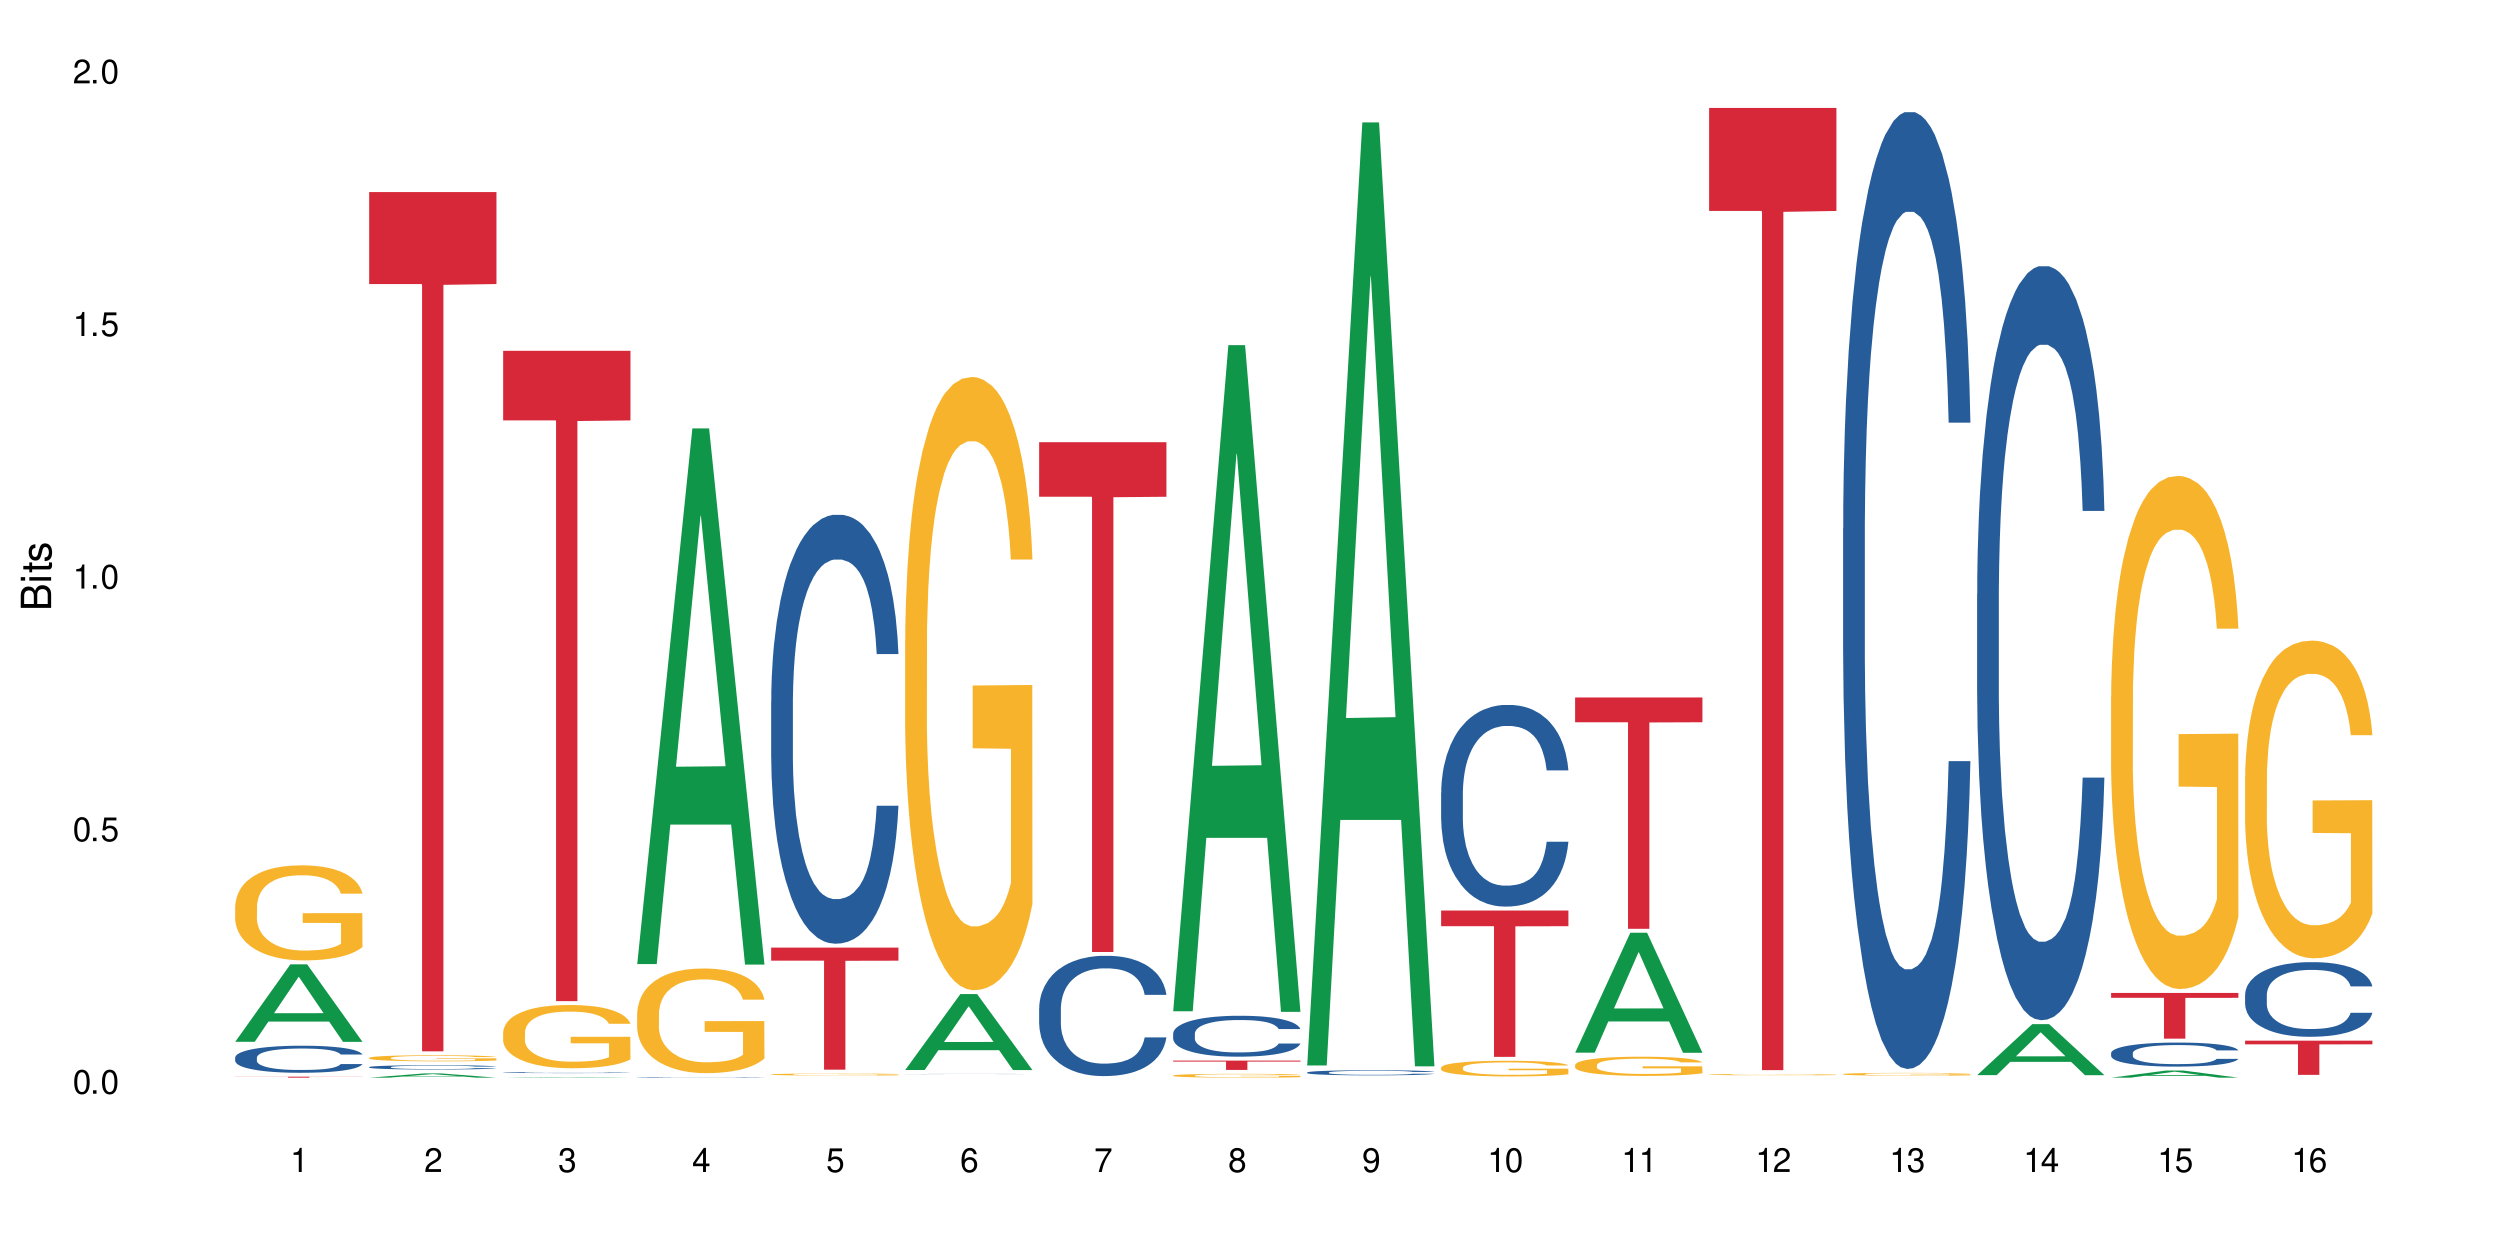 <?xml version="1.0" encoding="UTF-8"?>
<svg xmlns="http://www.w3.org/2000/svg" xmlns:xlink="http://www.w3.org/1999/xlink" width="720" height="360" viewBox="0 0 720 360">
<defs>
<g>
<g id="glyph-0-0">
</g>
<g id="glyph-0-1">
<path d="M 2.641 -6.938 C 2 -6.938 1.422 -6.656 1.078 -6.172 C 0.641 -5.562 0.406 -4.641 0.406 -3.359 C 0.406 -1.016 1.188 0.219 2.641 0.219 C 4.078 0.219 4.859 -1.016 4.859 -3.297 C 4.859 -4.641 4.656 -5.547 4.203 -6.172 C 3.844 -6.656 3.281 -6.938 2.641 -6.938 Z M 2.641 -6.188 C 3.547 -6.188 4 -5.25 4 -3.375 C 4 -1.406 3.562 -0.484 2.625 -0.484 C 1.734 -0.484 1.281 -1.438 1.281 -3.344 C 1.281 -5.25 1.734 -6.188 2.641 -6.188 Z M 2.641 -6.188 "/>
</g>
<g id="glyph-0-2">
<path d="M 1.828 -1 L 0.828 -1 L 0.828 0 L 1.828 0 Z M 1.828 -1 "/>
</g>
<g id="glyph-0-3">
<path d="M 4.562 -6.797 L 1.062 -6.797 L 0.547 -3.094 L 1.328 -3.094 C 1.719 -3.562 2.047 -3.734 2.578 -3.734 C 3.484 -3.734 4.062 -3.109 4.062 -2.094 C 4.062 -1.125 3.484 -0.531 2.578 -0.531 C 1.828 -0.531 1.375 -0.906 1.188 -1.672 L 0.328 -1.672 C 0.453 -1.109 0.547 -0.844 0.75 -0.594 C 1.125 -0.078 1.828 0.219 2.594 0.219 C 3.969 0.219 4.922 -0.781 4.922 -2.219 C 4.922 -3.562 4.031 -4.484 2.719 -4.484 C 2.25 -4.484 1.859 -4.359 1.469 -4.062 L 1.734 -5.969 L 4.562 -5.969 Z M 4.562 -6.797 "/>
</g>
<g id="glyph-0-4">
<path d="M 2.484 -4.938 L 2.484 0 L 3.328 0 L 3.328 -6.938 L 2.766 -6.938 C 2.469 -5.875 2.281 -5.734 0.984 -5.562 L 0.984 -4.938 Z M 2.484 -4.938 "/>
</g>
<g id="glyph-0-5">
<path d="M 4.859 -0.828 L 1.281 -0.828 C 1.359 -1.406 1.672 -1.781 2.5 -2.281 L 3.469 -2.828 C 4.406 -3.344 4.906 -4.062 4.906 -4.906 C 4.906 -5.484 4.672 -6.031 4.266 -6.406 C 3.859 -6.766 3.375 -6.938 2.719 -6.938 C 1.859 -6.938 1.219 -6.625 0.844 -6.031 C 0.609 -5.672 0.5 -5.234 0.484 -4.531 L 1.328 -4.531 C 1.359 -5.016 1.406 -5.281 1.531 -5.516 C 1.75 -5.938 2.188 -6.203 2.703 -6.203 C 3.469 -6.203 4.031 -5.641 4.031 -4.891 C 4.031 -4.344 3.719 -3.859 3.125 -3.516 L 2.234 -3 C 0.812 -2.172 0.406 -1.531 0.328 -0.016 L 4.859 -0.016 Z M 4.859 -0.828 "/>
</g>
<g id="glyph-0-6">
<path d="M 2.125 -3.188 L 2.578 -3.188 C 3.5 -3.188 3.984 -2.766 3.984 -1.922 C 3.984 -1.062 3.469 -0.531 2.594 -0.531 C 1.656 -0.531 1.203 -1 1.156 -2.016 L 0.312 -2.016 C 0.344 -1.453 0.438 -1.094 0.609 -0.781 C 0.953 -0.109 1.625 0.219 2.547 0.219 C 3.953 0.219 4.859 -0.625 4.859 -1.938 C 4.859 -2.828 4.516 -3.297 3.703 -3.594 C 4.344 -3.844 4.656 -4.328 4.656 -5.031 C 4.656 -6.219 3.875 -6.938 2.578 -6.938 C 1.203 -6.938 0.484 -6.172 0.453 -4.703 L 1.297 -4.703 C 1.312 -5.125 1.344 -5.359 1.453 -5.578 C 1.641 -5.969 2.062 -6.203 2.594 -6.203 C 3.344 -6.203 3.797 -5.75 3.797 -5 C 3.797 -4.516 3.609 -4.219 3.25 -4.047 C 3.016 -3.953 2.703 -3.922 2.125 -3.906 Z M 2.125 -3.188 "/>
</g>
<g id="glyph-0-7">
<path d="M 3.141 -1.672 L 3.141 0 L 3.984 0 L 3.984 -1.672 L 4.984 -1.672 L 4.984 -2.438 L 3.984 -2.438 L 3.984 -6.938 L 3.359 -6.938 L 0.266 -2.578 L 0.266 -1.672 Z M 3.141 -2.438 L 1 -2.438 L 3.141 -5.5 Z M 3.141 -2.438 "/>
</g>
<g id="glyph-0-8">
<path d="M 4.781 -5.125 C 4.609 -6.266 3.891 -6.938 2.844 -6.938 C 2.094 -6.938 1.422 -6.578 1.031 -5.953 C 0.594 -5.266 0.406 -4.422 0.406 -3.172 C 0.406 -2 0.578 -1.25 0.984 -0.641 C 1.359 -0.078 1.953 0.219 2.703 0.219 C 3.984 0.219 4.922 -0.75 4.922 -2.094 C 4.922 -3.375 4.062 -4.281 2.844 -4.281 C 2.172 -4.281 1.641 -4.031 1.281 -3.516 C 1.281 -5.234 1.828 -6.188 2.797 -6.188 C 3.391 -6.188 3.797 -5.797 3.938 -5.125 Z M 2.734 -3.531 C 3.547 -3.531 4.062 -2.953 4.062 -2.031 C 4.062 -1.156 3.484 -0.531 2.703 -0.531 C 1.922 -0.531 1.328 -1.188 1.328 -2.078 C 1.328 -2.938 1.906 -3.531 2.734 -3.531 Z M 2.734 -3.531 "/>
</g>
<g id="glyph-0-9">
<path d="M 4.984 -6.797 L 0.438 -6.797 L 0.438 -5.969 L 4.109 -5.969 C 2.5 -3.656 1.828 -2.234 1.328 0 L 2.219 0 C 2.594 -2.172 3.453 -4.047 4.984 -6.094 Z M 4.984 -6.797 "/>
</g>
<g id="glyph-0-10">
<path d="M 3.75 -3.656 C 4.469 -4.094 4.688 -4.438 4.688 -5.078 C 4.688 -6.172 3.844 -6.938 2.641 -6.938 C 1.438 -6.938 0.594 -6.172 0.594 -5.094 C 0.594 -4.438 0.812 -4.094 1.516 -3.656 C 0.734 -3.266 0.359 -2.703 0.359 -1.922 C 0.359 -0.656 1.281 0.219 2.641 0.219 C 3.984 0.219 4.922 -0.656 4.922 -1.922 C 4.922 -2.703 4.531 -3.266 3.75 -3.656 Z M 2.641 -6.188 C 3.359 -6.188 3.812 -5.75 3.812 -5.062 C 3.812 -4.406 3.344 -3.984 2.641 -3.984 C 1.922 -3.984 1.453 -4.406 1.453 -5.078 C 1.453 -5.75 1.922 -6.188 2.641 -6.188 Z M 2.641 -3.266 C 3.484 -3.266 4.062 -2.719 4.062 -1.906 C 4.062 -1.078 3.484 -0.531 2.625 -0.531 C 1.797 -0.531 1.219 -1.094 1.219 -1.906 C 1.219 -2.719 1.781 -3.266 2.641 -3.266 Z M 2.641 -3.266 "/>
</g>
<g id="glyph-0-11">
<path d="M 0.516 -1.578 C 0.672 -0.453 1.406 0.219 2.438 0.219 C 3.188 0.219 3.859 -0.141 4.266 -0.766 C 4.688 -1.453 4.891 -2.297 4.891 -3.547 C 4.891 -4.719 4.703 -5.453 4.312 -6.078 C 3.938 -6.641 3.344 -6.938 2.594 -6.938 C 1.297 -6.938 0.359 -5.969 0.359 -4.625 C 0.359 -3.344 1.234 -2.453 2.453 -2.453 C 3.094 -2.453 3.578 -2.672 4.016 -3.203 C 4 -1.484 3.469 -0.531 2.5 -0.531 C 1.906 -0.531 1.484 -0.906 1.359 -1.578 Z M 2.578 -6.203 C 3.375 -6.203 3.969 -5.531 3.969 -4.641 C 3.969 -3.797 3.391 -3.188 2.547 -3.188 C 1.734 -3.188 1.234 -3.766 1.234 -4.688 C 1.234 -5.562 1.797 -6.203 2.578 -6.203 Z M 2.578 -6.203 "/>
</g>
<g id="glyph-1-0">
</g>
<g id="glyph-1-1">
<path d="M 0 -0.953 L 0 -4.891 C 0 -5.719 -0.234 -6.344 -0.734 -6.797 C -1.188 -7.234 -1.812 -7.469 -2.5 -7.469 C -3.547 -7.469 -4.188 -7 -4.625 -5.875 C -4.984 -6.688 -5.625 -7.094 -6.531 -7.094 C -7.172 -7.094 -7.734 -6.859 -8.141 -6.391 C -8.562 -5.922 -8.75 -5.344 -8.75 -4.5 L -8.75 -0.953 Z M -4.984 -2.062 L -7.766 -2.062 L -7.766 -4.219 C -7.766 -4.844 -7.688 -5.203 -7.453 -5.5 C -7.219 -5.812 -6.859 -5.969 -6.375 -5.969 C -5.891 -5.969 -5.531 -5.812 -5.297 -5.5 C -5.062 -5.203 -4.984 -4.844 -4.984 -4.219 Z M -0.984 -2.062 L -4 -2.062 L -4 -4.781 C -4 -5.766 -3.438 -6.359 -2.484 -6.359 C -1.547 -6.359 -0.984 -5.766 -0.984 -4.781 Z M -0.984 -2.062 "/>
</g>
<g id="glyph-1-2">
<path d="M -6.281 -1.797 L -6.281 -0.797 L 0 -0.797 L 0 -1.797 Z M -8.75 -1.797 L -8.75 -0.797 L -7.484 -0.797 L -7.484 -1.797 Z M -8.75 -1.797 "/>
</g>
<g id="glyph-1-3">
<path d="M -6.281 -3.047 L -6.281 -2.016 L -8.016 -2.016 L -8.016 -1.016 L -6.281 -1.016 L -6.281 -0.172 L -5.469 -0.172 L -5.469 -1.016 L -0.719 -1.016 C -0.078 -1.016 0.281 -1.453 0.281 -2.234 C 0.281 -2.5 0.25 -2.719 0.188 -3.047 L -0.641 -3.047 C -0.609 -2.906 -0.594 -2.766 -0.594 -2.562 C -0.594 -2.141 -0.719 -2.016 -1.156 -2.016 L -5.469 -2.016 L -5.469 -3.047 Z M -6.281 -3.047 "/>
</g>
<g id="glyph-1-4">
<path d="M -4.531 -5.25 C -5.766 -5.25 -6.469 -4.422 -6.469 -2.969 C -6.469 -1.516 -5.719 -0.562 -4.547 -0.562 C -3.562 -0.562 -3.094 -1.062 -2.734 -2.562 L -2.516 -3.484 C -2.344 -4.188 -2.094 -4.469 -1.641 -4.469 C -1.047 -4.469 -0.641 -3.875 -0.641 -3 C -0.641 -2.453 -0.797 -2 -1.062 -1.75 C -1.25 -1.594 -1.422 -1.531 -1.875 -1.469 L -1.875 -0.406 C -0.422 -0.453 0.281 -1.266 0.281 -2.922 C 0.281 -4.5 -0.5 -5.516 -1.719 -5.516 C -2.656 -5.516 -3.172 -4.984 -3.469 -3.734 L -3.703 -2.766 C -3.891 -1.953 -4.156 -1.609 -4.594 -1.609 C -5.188 -1.609 -5.547 -2.125 -5.547 -2.938 C -5.547 -3.75 -5.203 -4.172 -4.531 -4.203 Z M -4.531 -5.25 "/>
</g>
</g>
</defs>
<rect x="-72" y="-36" width="864" height="432" fill="rgb(100%, 100%, 100%)" fill-opacity="1"/>
<path fill-rule="nonzero" fill="rgb(6.275%, 58.824%, 28.235%)" fill-opacity="1" d="M 67.73 300.031 L 67.77 300.008 L 83.633 277.723 L 88.449 277.723 L 104.391 300.051 L 98.789 300.051 L 94.797 294.223 L 77.289 294.223 L 73.371 300.031 L 67.73 300.031 L 78.973 291.812 L 93.191 291.789 L 86.102 281.371 L 86.023 281.352 L 85.945 281.414 L 78.934 291.789 L 78.973 291.812 Z M 67.73 300.031 "/>
<path fill-rule="nonzero" fill="rgb(14.51%, 36.078%, 60%)" fill-opacity="1" d="M 67.73 304.562 L 67.777 304.555 L 67.777 304.383 L 67.91 304.113 L 68.223 303.77 L 68.535 303.535 L 69.34 303.117 L 70.457 302.711 L 71.621 302.398 L 72.469 302.211 L 73.23 302.07 L 74.973 301.805 L 76.09 301.672 L 77.297 301.551 L 78.773 301.43 L 79.848 301.355 L 82.262 301.242 L 84.051 301.191 L 85.434 301.172 L 88.43 301.172 L 90.219 301.199 L 91.516 301.234 L 92.945 301.293 L 94.152 301.355 L 96.254 301.516 L 98.133 301.715 L 98.98 301.828 L 100.324 302.047 L 101.352 302.262 L 102.066 302.445 L 102.871 302.711 L 103.586 303.031 L 104.125 303.395 L 104.391 303.699 L 98.133 303.699 L 97.82 303.414 L 97.461 303.195 L 96.793 302.902 L 96.121 302.695 L 95.184 302.488 L 94.332 302.355 L 93.172 302.219 L 92.141 302.133 L 91.07 302.07 L 90.039 302.027 L 88.074 301.984 L 85.793 301.984 L 84.945 301.996 L 83.199 302.055 L 82.262 302.105 L 80.918 302.203 L 79.98 302.297 L 78.863 302.438 L 78.102 302.559 L 77.164 302.746 L 76.492 302.91 L 75.734 303.145 L 75.285 303.324 L 74.883 303.523 L 74.527 303.758 L 74.258 304.008 L 74.078 304.27 L 73.988 304.527 L 73.988 305.629 L 74.078 305.887 L 74.305 306.184 L 74.883 306.621 L 75.734 306.996 L 76.719 307.297 L 77.656 307.508 L 78.191 307.609 L 78.906 307.723 L 80.027 307.867 L 81.637 308.008 L 82.574 308.066 L 84.004 308.121 L 85.48 308.148 L 87.449 308.148 L 89.191 308.121 L 90.352 308.086 L 91.559 308.031 L 93.215 307.91 L 94.242 307.793 L 95.137 307.66 L 95.809 307.523 L 96.254 307.41 L 96.926 307.188 L 97.461 306.945 L 97.863 306.699 L 98.133 306.457 L 104.391 306.457 L 104.125 306.742 L 103.723 307.02 L 103.32 307.227 L 102.691 307.473 L 101.977 307.695 L 100.949 307.945 L 100.102 308.109 L 98.98 308.285 L 97.953 308.422 L 96.836 308.543 L 95.184 308.684 L 94.109 308.754 L 92.945 308.82 L 91.559 308.875 L 89.816 308.926 L 87.938 308.953 L 86.195 308.961 L 84.316 308.949 L 82.934 308.918 L 81.098 308.855 L 78.82 308.727 L 77.164 308.594 L 75.867 308.457 L 74.75 308.312 L 73.5 308.121 L 71.891 307.809 L 70.906 307.566 L 70.234 307.367 L 69.473 307.09 L 68.938 306.84 L 68.312 306.441 L 67.863 305.938 L 67.73 305.543 Z M 67.73 304.562 "/>
<path fill-rule="nonzero" fill="rgb(96.863%, 70.196%, 16.863%)" fill-opacity="1" d="M 67.73 260.945 L 67.777 260.922 L 67.777 260.422 L 67.953 259.297 L 68.402 257.746 L 68.984 256.469 L 69.609 255.469 L 70.012 254.945 L 70.684 254.191 L 71.262 253.645 L 72.738 252.516 L 74.617 251.469 L 75.645 251.016 L 76.809 250.59 L 78.461 250.117 L 79.223 249.941 L 81.547 249.543 L 84.184 249.293 L 87.09 249.215 L 88.43 249.242 L 90.266 249.34 L 92.77 249.617 L 94.199 249.867 L 95.316 250.117 L 96.477 250.441 L 97.91 250.941 L 99.25 251.543 L 100.324 252.141 L 101.395 252.895 L 102.289 253.691 L 103.051 254.566 L 103.723 255.617 L 104.125 256.492 L 104.391 257.371 L 98.176 257.371 L 97.82 256.492 L 97.418 255.82 L 96.746 254.992 L 96.074 254.395 L 95.406 253.918 L 94.152 253.27 L 93.082 252.867 L 91.738 252.516 L 90.441 252.293 L 88.969 252.141 L 88.074 252.094 L 85.703 252.094 L 83.559 252.266 L 82.305 252.469 L 81.41 252.668 L 80.16 253.043 L 79.398 253.344 L 78.953 253.543 L 77.613 254.316 L 76.719 255.02 L 76.227 255.492 L 75.602 256.242 L 75.152 256.918 L 74.66 257.918 L 74.391 258.672 L 74.035 260.371 L 73.988 264.871 L 74.125 265.824 L 74.391 266.848 L 74.75 267.75 L 75.285 268.699 L 75.824 269.426 L 76.762 270.398 L 77.566 271.051 L 78.191 271.477 L 79.398 272.148 L 79.891 272.375 L 81.055 272.824 L 82.262 273.176 L 83.738 273.477 L 84.855 273.625 L 86.641 273.75 L 88.922 273.75 L 91.605 273.602 L 93.305 273.402 L 94.465 273.199 L 95.227 273.027 L 96.164 272.75 L 96.836 272.5 L 97.461 272.227 L 98.223 271.801 L 98.223 265.824 L 87.18 265.797 L 87.18 262.996 L 104.348 262.973 L 104.391 272.75 L 103.453 273.426 L 102.289 274.074 L 101.172 274.578 L 100.012 275 L 98.355 275.477 L 97.016 275.777 L 94.957 276.125 L 93.082 276.352 L 91.113 276.504 L 89.371 276.578 L 87.312 276.602 L 85.48 276.551 L 83.512 276.402 L 81.949 276.203 L 80.516 275.953 L 79.086 275.625 L 77.297 275.102 L 76.137 274.676 L 74.93 274.152 L 73.723 273.527 L 72.648 272.852 L 71.934 272.324 L 71.219 271.727 L 70.457 270.977 L 69.742 270.125 L 69.207 269.348 L 68.715 268.473 L 68.355 267.648 L 68 266.523 L 67.82 265.621 L 67.73 264.848 Z M 67.73 260.945 "/>
<path fill-rule="nonzero" fill="rgb(83.922%, 15.686%, 22.353%)" fill-opacity="1" d="M 67.73 310.082 L 104.391 310.082 L 104.391 310.113 L 89.113 310.113 L 89.113 310.375 L 82.965 310.375 L 82.965 310.117 L 82.875 310.113 L 67.73 310.113 Z M 67.73 310.082 "/>
<path fill-rule="nonzero" fill="rgb(6.275%, 58.824%, 28.235%)" fill-opacity="1" d="M 106.32 310.375 L 106.359 310.371 L 122.223 309.141 L 127.039 309.141 L 142.98 310.375 L 137.383 310.375 L 133.387 310.051 L 115.879 310.051 L 111.961 310.375 L 106.32 310.375 L 117.562 309.918 L 131.781 309.918 L 124.691 309.34 L 124.613 309.34 L 124.535 309.344 L 117.523 309.918 L 117.562 309.918 Z M 106.32 310.375 "/>
<path fill-rule="nonzero" fill="rgb(14.51%, 36.078%, 60%)" fill-opacity="1" d="M 106.32 307.32 L 106.367 307.32 L 106.367 307.293 L 106.5 307.25 L 106.812 307.195 L 107.125 307.156 L 107.93 307.09 L 109.047 307.027 L 110.211 306.977 L 111.059 306.949 L 111.82 306.926 L 113.562 306.883 L 114.684 306.863 L 115.891 306.844 L 117.363 306.824 L 118.438 306.812 L 120.852 306.793 L 122.641 306.785 L 124.027 306.781 L 127.02 306.781 L 128.809 306.785 L 130.105 306.793 L 131.535 306.801 L 132.742 306.812 L 134.844 306.836 L 136.723 306.867 L 137.574 306.887 L 138.914 306.922 L 139.941 306.957 L 140.656 306.984 L 141.461 307.027 L 142.176 307.078 L 142.715 307.137 L 142.98 307.184 L 136.723 307.184 L 136.41 307.137 L 136.051 307.102 L 135.383 307.059 L 134.711 307.023 L 133.773 306.992 L 132.922 306.969 L 131.762 306.949 L 130.73 306.934 L 129.66 306.926 L 128.629 306.918 L 126.664 306.91 L 124.383 306.91 L 123.535 306.914 L 121.789 306.922 L 120.852 306.93 L 119.512 306.945 L 118.57 306.961 L 117.453 306.984 L 116.695 307.004 L 115.754 307.031 L 115.086 307.059 L 114.324 307.094 L 113.879 307.125 L 113.473 307.156 L 113.117 307.191 L 112.848 307.23 L 112.668 307.273 L 112.582 307.312 L 112.582 307.488 L 112.668 307.531 L 112.895 307.578 L 113.473 307.645 L 114.324 307.707 L 115.309 307.754 L 116.246 307.789 L 116.781 307.805 L 117.5 307.82 L 118.617 307.844 L 120.227 307.867 L 121.164 307.875 L 122.594 307.883 L 124.07 307.891 L 126.039 307.891 L 127.781 307.883 L 128.945 307.879 L 130.152 307.871 L 131.805 307.852 L 132.832 307.832 L 133.727 307.812 L 134.398 307.789 L 134.844 307.773 L 135.516 307.738 L 136.051 307.699 L 136.453 307.66 L 136.723 307.621 L 142.98 307.621 L 142.715 307.664 L 142.312 307.711 L 141.91 307.742 L 141.281 307.781 L 140.566 307.816 L 139.539 307.855 L 138.691 307.883 L 137.574 307.91 L 136.543 307.934 L 135.426 307.953 L 133.773 307.973 L 132.699 307.984 L 131.535 307.996 L 130.152 308.004 L 128.406 308.012 L 126.531 308.016 L 124.785 308.02 L 122.906 308.016 L 121.523 308.012 L 119.688 308 L 117.41 307.98 L 115.754 307.961 L 114.457 307.938 L 113.34 307.914 L 112.09 307.883 L 110.48 307.836 L 109.496 307.797 L 108.824 307.766 L 108.066 307.723 L 107.527 307.68 L 106.902 307.617 L 106.457 307.539 L 106.32 307.477 Z M 106.32 307.32 "/>
<path fill-rule="nonzero" fill="rgb(96.863%, 70.196%, 16.863%)" fill-opacity="1" d="M 106.32 304.66 L 106.367 304.66 L 106.367 304.629 L 106.543 304.555 L 106.992 304.457 L 107.574 304.375 L 108.199 304.312 L 108.602 304.277 L 109.273 304.23 L 109.852 304.195 L 111.328 304.125 L 113.207 304.059 L 114.234 304.027 L 115.398 304 L 117.051 303.973 L 117.812 303.961 L 120.137 303.934 L 122.773 303.918 L 125.68 303.914 L 127.02 303.914 L 128.855 303.922 L 131.359 303.938 L 132.789 303.953 L 133.906 303.973 L 135.07 303.992 L 136.5 304.023 L 137.84 304.062 L 138.914 304.102 L 139.988 304.148 L 140.879 304.199 L 141.641 304.254 L 142.312 304.32 L 142.715 304.379 L 142.98 304.434 L 136.77 304.434 L 136.41 304.379 L 136.008 304.336 L 135.336 304.281 L 134.668 304.242 L 133.996 304.215 L 132.742 304.172 L 131.672 304.145 L 130.328 304.125 L 129.031 304.109 L 127.559 304.102 L 126.664 304.098 L 124.293 304.098 L 122.148 304.109 L 120.895 304.121 L 120.004 304.133 L 118.75 304.156 L 117.988 304.176 L 117.543 304.188 L 116.203 304.238 L 115.309 304.285 L 114.816 304.312 L 114.191 304.363 L 113.742 304.406 L 113.25 304.469 L 112.984 304.516 L 112.625 304.625 L 112.582 304.914 L 112.715 304.973 L 112.984 305.039 L 113.34 305.098 L 113.879 305.156 L 114.414 305.203 L 115.352 305.266 L 116.156 305.305 L 116.781 305.332 L 117.988 305.375 L 118.48 305.391 L 119.645 305.418 L 120.852 305.441 L 122.328 305.461 L 123.445 305.473 L 125.234 305.48 L 127.512 305.48 L 130.195 305.469 L 131.895 305.457 L 133.059 305.445 L 133.816 305.434 L 134.754 305.414 L 135.426 305.398 L 136.051 305.383 L 136.812 305.355 L 136.812 304.973 L 125.77 304.973 L 125.77 304.793 L 142.938 304.793 L 142.98 305.414 L 142.043 305.457 L 140.879 305.5 L 139.762 305.531 L 138.602 305.559 L 136.945 305.59 L 135.605 305.609 L 133.547 305.629 L 131.672 305.645 L 129.703 305.656 L 127.961 305.66 L 125.902 305.66 L 124.07 305.656 L 122.102 305.648 L 120.539 305.637 L 119.109 305.621 L 117.676 305.598 L 115.891 305.566 L 114.727 305.539 L 113.52 305.504 L 112.312 305.465 L 111.238 305.422 L 109.809 305.352 L 109.047 305.301 L 108.332 305.246 L 107.797 305.199 L 107.305 305.141 L 106.945 305.09 L 106.59 305.02 L 106.41 304.961 L 106.32 304.91 Z M 106.32 304.66 "/>
<path fill-rule="nonzero" fill="rgb(83.922%, 15.686%, 22.353%)" fill-opacity="1" d="M 106.32 55.312 L 142.98 55.312 L 142.98 81.805 L 127.703 82.035 L 127.703 302.793 L 121.555 302.793 L 121.555 82.27 L 121.465 81.805 L 106.32 81.805 Z M 106.32 55.312 "/>
<path fill-rule="nonzero" fill="rgb(6.275%, 58.824%, 28.235%)" fill-opacity="1" d="M 144.91 310.375 L 144.949 310.375 L 160.812 310.176 L 165.633 310.176 L 181.574 310.375 L 175.973 310.375 L 171.977 310.324 L 154.469 310.324 L 150.551 310.375 L 144.91 310.375 L 156.152 310.301 L 170.371 310.301 L 163.281 310.207 L 163.125 310.207 L 156.113 310.301 L 156.152 310.301 Z M 144.91 310.375 "/>
<path fill-rule="nonzero" fill="rgb(14.51%, 36.078%, 60%)" fill-opacity="1" d="M 144.91 308.898 L 144.957 308.898 L 144.957 308.891 L 145.09 308.883 L 145.402 308.871 L 145.715 308.863 L 146.52 308.848 L 147.641 308.832 L 148.801 308.82 L 149.652 308.816 L 150.41 308.809 L 152.156 308.801 L 153.273 308.797 L 154.48 308.793 L 155.953 308.789 L 157.027 308.785 L 159.441 308.781 L 161.23 308.777 L 167.398 308.777 L 168.695 308.781 L 170.129 308.781 L 171.336 308.785 L 173.434 308.789 L 175.312 308.797 L 176.164 308.801 L 177.504 308.809 L 178.531 308.816 L 179.246 308.824 L 180.051 308.832 L 180.77 308.844 L 181.305 308.855 L 181.574 308.867 L 175.312 308.867 L 175 308.859 L 174.645 308.852 L 173.973 308.84 L 173.301 308.832 L 172.363 308.824 L 171.512 308.82 L 170.352 308.816 L 169.324 308.812 L 168.25 308.809 L 160.379 308.809 L 159.441 308.812 L 158.102 308.816 L 157.16 308.816 L 156.043 308.824 L 155.285 308.828 L 154.344 308.832 L 153.676 308.84 L 152.914 308.848 L 152.469 308.855 L 152.066 308.863 L 151.707 308.871 L 151.438 308.879 L 151.262 308.887 L 151.172 308.898 L 151.172 308.938 L 151.262 308.945 L 151.484 308.957 L 152.066 308.973 L 152.914 308.984 L 153.898 308.996 L 154.836 309.004 L 155.375 309.008 L 156.09 309.012 L 157.207 309.016 L 158.816 309.02 L 159.754 309.023 L 161.184 309.023 L 162.66 309.027 L 164.629 309.027 L 166.371 309.023 L 167.535 309.023 L 168.742 309.02 L 170.395 309.016 L 171.422 309.012 L 172.316 309.008 L 172.988 309.004 L 173.434 309 L 174.105 308.992 L 174.645 308.984 L 175.047 308.973 L 175.312 308.965 L 181.574 308.965 L 181.305 308.977 L 180.5 308.992 L 179.875 309 L 179.156 309.008 L 178.129 309.02 L 177.281 309.023 L 176.164 309.031 L 175.133 309.035 L 174.016 309.039 L 172.363 309.043 L 171.289 309.047 L 170.129 309.051 L 168.742 309.051 L 166.996 309.055 L 160.113 309.055 L 158.281 309.051 L 156 309.047 L 154.344 309.043 L 153.047 309.035 L 151.93 309.031 L 150.68 309.023 L 149.07 309.012 L 148.086 309.004 L 147.414 308.996 L 146.656 308.988 L 146.117 308.98 L 145.492 308.965 L 145.047 308.945 L 144.91 308.934 Z M 144.91 308.898 "/>
<path fill-rule="nonzero" fill="rgb(96.863%, 70.196%, 16.863%)" fill-opacity="1" d="M 144.91 297.242 L 144.957 297.227 L 144.957 296.895 L 145.137 296.145 L 145.582 295.113 L 146.164 294.266 L 146.789 293.598 L 147.191 293.25 L 147.863 292.75 L 148.445 292.387 L 149.918 291.637 L 151.797 290.938 L 152.824 290.637 L 153.988 290.355 L 155.641 290.039 L 156.402 289.922 L 158.727 289.656 L 161.363 289.492 L 164.27 289.441 L 165.613 289.457 L 167.445 289.523 L 169.949 289.707 L 171.379 289.871 L 172.496 290.039 L 173.66 290.254 L 175.09 290.59 L 176.43 290.988 L 177.504 291.387 L 178.578 291.887 L 179.473 292.418 L 180.23 293 L 180.902 293.699 L 181.305 294.281 L 181.574 294.863 L 175.359 294.863 L 175 294.281 L 174.598 293.832 L 173.926 293.285 L 173.258 292.883 L 172.586 292.566 L 171.336 292.137 L 170.262 291.871 L 168.922 291.637 L 167.625 291.488 L 166.148 291.387 L 165.254 291.355 L 162.883 291.355 L 160.738 291.469 L 159.488 291.602 L 158.594 291.734 L 157.34 291.984 L 156.582 292.184 L 156.133 292.32 L 154.793 292.836 L 153.898 293.301 L 153.406 293.617 L 152.781 294.113 L 152.332 294.562 L 151.84 295.23 L 151.574 295.73 L 151.215 296.859 L 151.172 299.855 L 151.305 300.488 L 151.574 301.168 L 151.93 301.766 L 152.469 302.398 L 153.004 302.883 L 153.941 303.531 L 154.746 303.965 L 155.375 304.246 L 156.582 304.695 L 157.07 304.844 L 158.234 305.145 L 159.441 305.379 L 160.918 305.578 L 162.035 305.676 L 163.824 305.762 L 166.102 305.762 L 168.785 305.66 L 170.484 305.527 L 171.648 305.395 L 172.406 305.277 L 173.348 305.094 L 174.016 304.93 L 174.645 304.746 L 175.402 304.461 L 175.402 300.488 L 164.359 300.469 L 164.359 298.605 L 181.527 298.59 L 181.574 305.094 L 180.633 305.543 L 179.473 305.977 L 178.352 306.309 L 177.191 306.594 L 175.535 306.906 L 174.195 307.109 L 172.141 307.34 L 170.262 307.488 L 168.293 307.59 L 166.551 307.641 L 164.492 307.656 L 162.66 307.625 L 160.695 307.523 L 159.129 307.391 L 157.699 307.223 L 156.266 307.008 L 154.48 306.66 L 153.316 306.375 L 152.109 306.027 L 150.902 305.609 L 149.828 305.16 L 149.113 304.812 L 148.398 304.414 L 147.641 303.914 L 146.922 303.348 L 146.387 302.832 L 145.895 302.25 L 145.539 301.699 L 145.18 300.953 L 145 300.352 L 144.91 299.836 Z M 144.91 297.242 "/>
<path fill-rule="nonzero" fill="rgb(83.922%, 15.686%, 22.353%)" fill-opacity="1" d="M 144.91 101.035 L 181.574 101.035 L 181.574 121.082 L 166.293 121.258 L 166.293 288.32 L 160.145 288.32 L 160.145 121.434 L 160.059 121.082 L 144.91 121.082 Z M 144.91 101.035 "/>
<path fill-rule="nonzero" fill="rgb(6.275%, 58.824%, 28.235%)" fill-opacity="1" d="M 183.5 277.656 L 183.543 277.512 L 199.402 123.379 L 204.223 123.379 L 220.164 277.801 L 214.562 277.801 L 210.566 237.492 L 193.059 237.492 L 189.141 277.656 L 183.5 277.656 L 194.742 220.816 L 208.961 220.672 L 201.871 148.609 L 201.793 148.461 L 201.715 148.898 L 194.703 220.672 L 194.742 220.816 Z M 183.5 277.656 "/>
<path fill-rule="nonzero" fill="rgb(14.51%, 36.078%, 60%)" fill-opacity="1" d="M 183.5 310.27 L 183.547 310.27 L 183.547 310.266 L 183.68 310.258 L 183.992 310.25 L 184.309 310.246 L 185.113 310.234 L 186.23 310.223 L 187.391 310.215 L 188.242 310.211 L 189 310.207 L 190.746 310.203 L 191.863 310.199 L 193.07 310.195 L 194.543 310.195 L 195.617 310.191 L 198.031 310.188 L 207.285 310.188 L 208.719 310.191 L 209.926 310.191 L 212.027 310.195 L 213.902 310.199 L 214.754 310.203 L 216.094 310.207 L 217.121 310.215 L 217.84 310.219 L 218.645 310.223 L 219.359 310.23 L 219.895 310.242 L 220.164 310.25 L 213.902 310.25 L 213.59 310.242 L 213.234 310.234 L 212.562 310.23 L 211.891 310.223 L 210.953 310.219 L 210.102 310.215 L 208.941 310.211 L 207.914 310.211 L 206.84 310.207 L 198.973 310.207 L 198.031 310.211 L 196.691 310.211 L 195.754 310.215 L 194.633 310.219 L 193.875 310.219 L 192.934 310.227 L 192.266 310.23 L 191.504 310.234 L 191.059 310.238 L 190.656 310.242 L 190.297 310.25 L 190.031 310.254 L 189.852 310.262 L 189.762 310.27 L 189.762 310.293 L 189.852 310.301 L 190.074 310.309 L 190.656 310.316 L 191.504 310.328 L 192.488 310.336 L 193.426 310.34 L 193.965 310.344 L 194.68 310.344 L 195.797 310.348 L 197.406 310.352 L 198.344 310.352 L 199.777 310.355 L 206.125 310.355 L 207.332 310.352 L 208.984 310.348 L 210.016 310.348 L 210.906 310.344 L 211.578 310.34 L 212.027 310.336 L 212.695 310.332 L 213.234 310.328 L 213.637 310.32 L 213.902 310.312 L 220.164 310.312 L 219.895 310.32 L 219.492 310.328 L 219.09 310.332 L 218.465 310.34 L 217.75 310.344 L 216.719 310.352 L 215.871 310.355 L 214.754 310.359 L 213.727 310.363 L 212.605 310.363 L 210.953 310.367 L 209.879 310.371 L 207.332 310.371 L 205.586 310.375 L 198.703 310.375 L 196.871 310.371 L 194.59 310.367 L 192.934 310.367 L 191.641 310.363 L 190.52 310.359 L 189.27 310.355 L 187.66 310.348 L 186.676 310.34 L 186.004 310.336 L 185.246 310.328 L 184.711 310.324 L 184.082 310.312 L 183.637 310.301 L 183.5 310.293 Z M 183.5 310.27 "/>
<path fill-rule="nonzero" fill="rgb(96.863%, 70.196%, 16.863%)" fill-opacity="1" d="M 183.5 291.836 L 183.547 291.805 L 183.547 291.258 L 183.727 290.016 L 184.172 288.312 L 184.754 286.906 L 185.379 285.805 L 185.781 285.227 L 186.453 284.402 L 187.035 283.797 L 188.508 282.559 L 190.387 281.402 L 191.414 280.906 L 192.578 280.438 L 194.23 279.914 L 194.992 279.723 L 197.316 279.281 L 199.953 279.008 L 202.859 278.926 L 204.203 278.953 L 206.035 279.062 L 208.539 279.363 L 209.969 279.641 L 211.086 279.914 L 212.25 280.273 L 213.68 280.824 L 215.02 281.484 L 216.094 282.145 L 217.168 282.969 L 218.062 283.852 L 218.82 284.816 L 219.492 285.973 L 219.895 286.934 L 220.164 287.898 L 213.949 287.898 L 213.59 286.934 L 213.188 286.191 L 212.52 285.281 L 211.848 284.621 L 211.176 284.098 L 209.926 283.383 L 208.852 282.941 L 207.512 282.559 L 206.215 282.309 L 204.738 282.145 L 203.844 282.09 L 201.477 282.09 L 199.328 282.281 L 198.078 282.504 L 197.184 282.723 L 195.93 283.137 L 195.172 283.465 L 194.723 283.688 L 193.383 284.539 L 192.488 285.309 L 191.996 285.832 L 191.371 286.66 L 190.922 287.402 L 190.434 288.504 L 190.164 289.328 L 189.805 291.199 L 189.762 296.156 L 189.895 297.203 L 190.164 298.332 L 190.52 299.32 L 191.059 300.367 L 191.594 301.164 L 192.531 302.238 L 193.336 302.953 L 193.965 303.422 L 195.172 304.164 L 195.664 304.414 L 196.824 304.91 L 198.031 305.293 L 199.508 305.625 L 200.625 305.789 L 202.414 305.926 L 204.695 305.926 L 207.375 305.762 L 209.074 305.543 L 210.238 305.32 L 210.996 305.129 L 211.938 304.828 L 212.605 304.551 L 213.234 304.25 L 213.992 303.781 L 213.992 297.203 L 202.949 297.176 L 202.949 294.09 L 220.117 294.062 L 220.164 304.828 L 219.223 305.57 L 218.062 306.285 L 216.945 306.836 L 215.781 307.305 L 214.129 307.828 L 212.785 308.156 L 210.73 308.543 L 208.852 308.789 L 206.883 308.957 L 205.141 309.039 L 203.086 309.066 L 201.25 309.012 L 199.285 308.844 L 197.719 308.625 L 196.289 308.352 L 194.859 307.992 L 193.07 307.414 L 191.906 306.945 L 190.699 306.367 L 189.492 305.68 L 188.418 304.938 L 187.703 304.359 L 186.988 303.699 L 186.23 302.871 L 185.516 301.938 L 184.977 301.082 L 184.484 300.121 L 184.129 299.211 L 183.77 297.973 L 183.59 296.98 L 183.5 296.129 Z M 183.5 291.836 "/>
<path fill-rule="nonzero" fill="rgb(14.51%, 36.078%, 60%)" fill-opacity="1" d="M 222.094 202.023 L 222.137 201.91 L 222.137 199.203 L 222.27 194.91 L 222.586 189.492 L 222.898 185.766 L 223.703 179.105 L 224.82 172.672 L 225.98 167.703 L 226.832 164.77 L 227.59 162.512 L 229.336 158.332 L 230.453 156.188 L 231.66 154.27 L 233.137 152.348 L 234.207 151.219 L 236.621 149.414 L 238.41 148.625 L 239.797 148.285 L 242.793 148.285 L 244.582 148.738 L 245.879 149.301 L 247.309 150.203 L 248.516 151.219 L 250.617 153.703 L 252.492 156.863 L 253.344 158.672 L 254.684 162.172 L 255.715 165.559 L 256.43 168.492 L 257.234 172.672 L 257.949 177.75 L 258.484 183.508 L 258.754 188.363 L 252.492 188.363 L 252.18 183.848 L 251.824 180.348 L 251.152 175.719 L 250.48 172.445 L 249.543 169.172 L 248.695 167.027 L 247.531 164.879 L 246.504 163.527 L 245.43 162.512 L 244.402 161.832 L 242.434 161.156 L 240.156 161.156 L 239.305 161.383 L 237.562 162.285 L 236.621 163.074 L 235.281 164.656 L 234.344 166.121 L 233.227 168.379 L 232.465 170.301 L 231.527 173.234 L 230.855 175.832 L 230.094 179.559 L 229.648 182.379 L 229.246 185.539 L 228.887 189.266 L 228.621 193.219 L 228.441 197.395 L 228.352 201.461 L 228.352 218.957 L 228.441 223.023 L 228.664 227.766 L 229.246 234.652 L 230.094 240.633 L 231.078 245.375 L 232.016 248.762 L 232.555 250.344 L 233.27 252.148 L 234.387 254.406 L 235.996 256.664 L 236.934 257.57 L 238.367 258.473 L 239.84 258.922 L 241.809 258.922 L 243.551 258.473 L 244.715 257.906 L 245.922 257.004 L 247.574 255.086 L 248.605 253.277 L 249.5 251.133 L 250.168 248.988 L 250.617 247.184 L 251.285 243.684 L 251.824 239.844 L 252.227 235.895 L 252.492 232.055 L 258.754 232.055 L 258.484 236.57 L 258.082 240.973 L 257.68 244.246 L 257.055 248.199 L 256.34 251.699 L 255.309 255.648 L 254.461 258.246 L 253.344 261.07 L 252.316 263.215 L 251.199 265.133 L 249.543 267.391 L 248.469 268.52 L 247.309 269.535 L 245.922 270.438 L 244.18 271.23 L 242.301 271.68 L 240.559 271.793 L 238.68 271.566 L 237.293 271.117 L 235.461 270.102 L 233.18 268.066 L 231.527 265.922 L 230.23 263.777 L 229.113 261.52 L 227.859 258.473 L 226.25 253.504 L 225.266 249.668 L 224.598 246.504 L 223.836 242.102 L 223.301 238.152 L 222.672 231.828 L 222.227 223.812 L 222.094 217.602 Z M 222.094 202.023 "/>
<path fill-rule="nonzero" fill="rgb(96.863%, 70.196%, 16.863%)" fill-opacity="1" d="M 222.094 309.43 L 222.137 309.43 L 222.137 309.418 L 222.316 309.395 L 222.762 309.363 L 223.344 309.336 L 223.969 309.316 L 224.371 309.305 L 225.043 309.289 L 225.625 309.277 L 227.098 309.254 L 228.977 309.23 L 230.004 309.223 L 231.168 309.215 L 232.82 309.203 L 233.582 309.199 L 235.906 309.191 L 238.543 309.188 L 241.449 309.184 L 242.793 309.184 L 244.625 309.188 L 247.129 309.191 L 248.559 309.199 L 249.676 309.203 L 250.84 309.211 L 252.27 309.219 L 253.613 309.234 L 254.684 309.246 L 255.758 309.262 L 256.652 309.277 L 257.41 309.297 L 258.082 309.32 L 258.484 309.336 L 258.754 309.355 L 252.539 309.355 L 252.18 309.336 L 251.777 309.324 L 251.109 309.305 L 249.766 309.281 L 248.516 309.27 L 247.441 309.262 L 246.102 309.254 L 244.805 309.25 L 243.328 309.246 L 240.066 309.246 L 237.918 309.25 L 236.668 309.254 L 235.773 309.258 L 234.52 309.266 L 233.762 309.27 L 233.312 309.273 L 231.973 309.293 L 231.078 309.305 L 230.586 309.316 L 229.961 309.332 L 229.516 309.348 L 229.023 309.367 L 228.754 309.383 L 228.395 309.418 L 228.352 309.512 L 228.484 309.531 L 228.754 309.555 L 229.113 309.574 L 229.648 309.594 L 230.184 309.609 L 231.125 309.629 L 231.93 309.641 L 232.555 309.652 L 233.762 309.664 L 234.254 309.668 L 235.414 309.68 L 236.621 309.688 L 238.098 309.691 L 239.215 309.695 L 241.004 309.699 L 243.285 309.699 L 245.965 309.695 L 247.664 309.691 L 248.828 309.688 L 249.586 309.684 L 250.527 309.676 L 251.199 309.672 L 251.824 309.668 L 252.582 309.656 L 252.582 309.531 L 241.539 309.531 L 241.539 309.473 L 258.707 309.473 L 258.754 309.676 L 257.812 309.691 L 256.652 309.707 L 255.535 309.715 L 254.371 309.727 L 252.719 309.734 L 251.375 309.742 L 249.32 309.75 L 247.441 309.754 L 245.477 309.758 L 239.84 309.758 L 237.875 309.754 L 236.309 309.75 L 234.879 309.746 L 233.449 309.738 L 231.66 309.727 L 230.496 309.719 L 228.082 309.695 L 227.012 309.68 L 226.293 309.668 L 225.578 309.656 L 224.82 309.641 L 224.105 309.621 L 223.566 309.605 L 223.074 309.59 L 222.719 309.57 L 222.359 309.547 L 222.184 309.527 L 222.094 309.512 Z M 222.094 309.43 "/>
<path fill-rule="nonzero" fill="rgb(83.922%, 15.686%, 22.353%)" fill-opacity="1" d="M 222.094 272.914 L 258.754 272.914 L 258.754 276.676 L 243.473 276.711 L 243.473 308.062 L 237.328 308.062 L 237.328 276.742 L 237.238 276.676 L 222.094 276.676 Z M 222.094 272.914 "/>
<path fill-rule="nonzero" fill="rgb(6.275%, 58.824%, 28.235%)" fill-opacity="1" d="M 260.684 308.156 L 260.723 308.137 L 276.586 286.293 L 281.402 286.293 L 297.344 308.176 L 291.742 308.176 L 287.746 302.465 L 270.238 302.465 L 266.324 308.156 L 260.684 308.156 L 271.922 300.102 L 286.141 300.082 L 279.051 289.871 L 278.973 289.848 L 278.895 289.91 L 271.883 300.082 L 271.922 300.102 Z M 260.684 308.156 "/>
<path fill-rule="nonzero" fill="rgb(14.51%, 36.078%, 60%)" fill-opacity="1" d="M 260.684 309.32 L 260.727 309.32 L 260.863 309.316 L 261.176 309.316 L 261.488 309.312 L 262.293 309.312 L 263.41 309.309 L 264.57 309.305 L 266.184 309.305 L 267.926 309.301 L 275.211 309.301 L 277 309.297 L 283.172 309.297 L 284.469 309.301 L 291.934 309.301 L 293.273 309.305 L 294.305 309.305 L 295.02 309.309 L 296.539 309.309 L 297.074 309.312 L 297.344 309.316 L 291.086 309.316 L 290.77 309.312 L 290.414 309.312 L 289.742 309.309 L 288.133 309.309 L 287.285 309.305 L 272.934 309.305 L 271.816 309.309 L 269.445 309.309 L 268.684 309.312 L 267.836 309.312 L 267.477 309.316 L 267.211 309.316 L 267.031 309.32 L 266.941 309.32 L 266.941 309.328 L 267.031 309.328 L 267.254 309.332 L 267.836 309.332 L 268.684 309.336 L 269.668 309.34 L 271.859 309.34 L 272.977 309.344 L 286.168 309.344 L 287.195 309.34 L 289.207 309.34 L 289.879 309.336 L 290.816 309.336 L 291.086 309.332 L 297.344 309.332 L 297.074 309.336 L 296.27 309.336 L 295.645 309.34 L 294.93 309.34 L 293.902 309.344 L 290.906 309.344 L 289.789 309.348 L 268.82 309.348 L 267.703 309.344 L 266.449 309.344 L 264.84 309.34 L 263.188 309.34 L 262.426 309.336 L 261.891 309.336 L 261.266 309.332 L 260.816 309.328 L 260.684 309.328 Z M 260.684 309.32 "/>
<path fill-rule="nonzero" fill="rgb(96.863%, 70.196%, 16.863%)" fill-opacity="1" d="M 260.684 184.207 L 260.727 184.043 L 260.727 180.82 L 260.906 173.562 L 261.352 163.562 L 261.934 155.336 L 262.559 148.883 L 262.961 145.496 L 263.633 140.656 L 264.215 137.109 L 265.691 129.852 L 267.566 123.078 L 268.598 120.176 L 269.758 117.434 L 271.414 114.367 L 272.172 113.238 L 274.496 110.656 L 277.137 109.047 L 280.043 108.562 L 281.383 108.723 L 283.215 109.367 L 285.719 111.141 L 287.148 112.754 L 288.27 114.367 L 289.43 116.465 L 290.859 119.691 L 292.203 123.562 L 293.273 127.434 L 294.348 132.27 L 295.242 137.434 L 296.004 143.078 L 296.672 149.852 L 297.074 155.496 L 297.344 161.141 L 291.129 161.141 L 290.77 155.496 L 290.367 151.141 L 289.699 145.82 L 289.027 141.949 L 288.355 138.883 L 287.105 134.691 L 286.031 132.109 L 284.691 129.852 L 283.395 128.398 L 281.918 127.434 L 281.023 127.109 L 278.656 127.109 L 276.508 128.238 L 275.258 129.527 L 274.363 130.82 L 273.113 133.238 L 272.352 135.176 L 271.906 136.465 L 270.562 141.465 L 269.668 145.98 L 269.176 149.043 L 268.551 153.883 L 268.105 158.238 L 267.613 164.691 L 267.344 169.527 L 266.988 180.496 L 266.941 209.527 L 267.074 215.656 L 267.344 222.27 L 267.703 228.078 L 268.238 234.207 L 268.773 238.883 L 269.715 245.172 L 270.52 249.367 L 271.145 252.109 L 272.352 256.465 L 272.844 257.914 L 274.004 260.816 L 275.211 263.074 L 276.688 265.012 L 277.805 265.98 L 279.594 266.785 L 281.875 266.785 L 284.559 265.816 L 286.254 264.527 L 287.418 263.238 L 288.18 262.109 L 289.117 260.336 L 289.789 258.723 L 290.414 256.945 L 291.172 254.207 L 291.172 215.656 L 280.129 215.496 L 280.129 197.43 L 297.297 197.27 L 297.344 260.336 L 296.406 264.688 L 295.242 268.883 L 294.125 272.109 L 292.961 274.852 L 291.309 277.914 L 289.965 279.852 L 287.91 282.109 L 286.031 283.559 L 284.066 284.527 L 282.32 285.012 L 280.266 285.172 L 278.434 284.852 L 276.465 283.883 L 274.898 282.594 L 273.469 280.98 L 272.039 278.883 L 270.25 275.496 L 269.086 272.754 L 267.879 269.367 L 266.672 265.336 L 265.602 260.98 L 264.887 257.594 L 264.168 253.723 L 263.41 248.883 L 262.695 243.398 L 262.156 238.398 L 261.668 232.754 L 261.309 227.43 L 260.949 220.172 L 260.773 214.367 L 260.684 209.367 Z M 260.684 184.207 "/>
<path fill-rule="nonzero" fill="rgb(14.51%, 36.078%, 60%)" fill-opacity="1" d="M 299.273 290.355 L 299.316 290.324 L 299.316 289.566 L 299.453 288.363 L 299.766 286.844 L 300.078 285.797 L 300.883 283.93 L 302 282.125 L 303.164 280.734 L 304.012 279.91 L 304.773 279.277 L 306.516 278.105 L 307.633 277.504 L 308.84 276.965 L 310.316 276.43 L 311.391 276.109 L 313.805 275.605 L 315.59 275.383 L 316.977 275.289 L 319.973 275.289 L 321.762 275.414 L 323.059 275.574 L 324.488 275.828 L 325.695 276.109 L 327.797 276.809 L 329.676 277.695 L 330.523 278.199 L 331.867 279.184 L 332.895 280.133 L 333.609 280.953 L 334.414 282.125 L 335.129 283.551 L 335.664 285.164 L 335.934 286.527 L 329.676 286.527 L 329.363 285.262 L 329.004 284.277 L 328.332 282.98 L 327.664 282.062 L 326.723 281.145 L 325.875 280.543 L 324.711 279.941 L 323.684 279.562 L 322.609 279.277 L 321.582 279.086 L 319.613 278.898 L 317.336 278.898 L 316.484 278.961 L 314.742 279.215 L 313.805 279.434 L 312.461 279.879 L 311.523 280.289 L 310.406 280.922 L 309.645 281.461 L 308.707 282.285 L 308.035 283.012 L 307.277 284.059 L 306.828 284.848 L 306.426 285.734 L 306.07 286.781 L 305.801 287.887 L 305.621 289.059 L 305.531 290.199 L 305.531 295.105 L 305.621 296.246 L 305.844 297.574 L 306.426 299.504 L 307.277 301.184 L 308.258 302.512 L 309.199 303.461 L 309.734 303.906 L 310.449 304.41 L 311.566 305.047 L 313.176 305.68 L 314.117 305.93 L 315.547 306.184 L 317.023 306.312 L 318.988 306.312 L 320.734 306.184 L 321.895 306.027 L 323.102 305.773 L 324.758 305.234 L 325.785 304.73 L 326.68 304.129 L 327.352 303.527 L 327.797 303.02 L 328.469 302.039 L 329.004 300.961 L 329.406 299.852 L 329.676 298.777 L 335.934 298.777 L 335.664 300.043 L 335.262 301.277 L 334.859 302.195 L 334.234 303.305 L 333.52 304.285 L 332.492 305.395 L 331.641 306.121 L 330.523 306.914 L 329.496 307.516 L 328.379 308.051 L 326.723 308.688 L 325.652 309.004 L 324.488 309.285 L 323.102 309.539 L 321.359 309.762 L 319.48 309.887 L 317.738 309.922 L 315.859 309.855 L 314.473 309.73 L 312.641 309.445 L 310.359 308.875 L 308.707 308.273 L 307.41 307.672 L 306.293 307.039 L 305.039 306.184 L 303.43 304.793 L 302.445 303.715 L 301.777 302.828 L 301.016 301.594 L 300.48 300.488 L 299.855 298.715 L 299.406 296.465 L 299.273 294.727 Z M 299.273 290.355 "/>
<path fill-rule="nonzero" fill="rgb(83.922%, 15.686%, 22.353%)" fill-opacity="1" d="M 299.273 127.348 L 335.934 127.348 L 335.934 143.066 L 320.656 143.203 L 320.656 274.168 L 314.508 274.168 L 314.508 143.34 L 314.418 143.066 L 299.273 143.066 Z M 299.273 127.348 "/>
<path fill-rule="nonzero" fill="rgb(6.275%, 58.824%, 28.235%)" fill-opacity="1" d="M 337.863 291.246 L 337.902 291.066 L 353.766 99.391 L 358.582 99.391 L 374.523 291.426 L 368.922 291.426 L 364.93 241.297 L 347.422 241.297 L 343.504 291.246 L 337.863 291.246 L 349.105 220.562 L 363.32 220.383 L 356.234 130.766 L 356.156 130.586 L 356.074 131.125 L 349.066 220.383 L 349.105 220.562 Z M 337.863 291.246 "/>
<path fill-rule="nonzero" fill="rgb(14.51%, 36.078%, 60%)" fill-opacity="1" d="M 337.863 297.672 L 337.906 297.66 L 337.906 297.402 L 338.043 296.992 L 338.355 296.477 L 338.668 296.121 L 339.473 295.484 L 340.59 294.871 L 341.754 294.398 L 342.602 294.117 L 343.363 293.902 L 345.105 293.504 L 346.223 293.301 L 347.43 293.117 L 348.906 292.934 L 349.98 292.828 L 352.395 292.656 L 354.184 292.578 L 355.566 292.547 L 358.562 292.547 L 360.352 292.59 L 361.648 292.645 L 363.078 292.73 L 364.285 292.828 L 366.387 293.062 L 368.266 293.363 L 369.113 293.539 L 370.457 293.871 L 371.484 294.195 L 372.199 294.473 L 373.004 294.871 L 373.719 295.355 L 374.254 295.906 L 374.523 296.367 L 368.266 296.367 L 367.953 295.938 L 367.594 295.605 L 366.922 295.164 L 366.254 294.852 L 365.312 294.539 L 364.465 294.332 L 363.301 294.129 L 362.273 294 L 361.199 293.902 L 360.172 293.84 L 358.207 293.773 L 355.926 293.773 L 355.074 293.797 L 353.332 293.883 L 352.395 293.957 L 351.051 294.109 L 350.113 294.246 L 348.996 294.465 L 348.234 294.645 L 347.297 294.926 L 346.625 295.172 L 345.867 295.527 L 345.418 295.797 L 345.016 296.098 L 344.66 296.453 L 344.391 296.832 L 344.211 297.23 L 344.121 297.617 L 344.121 299.285 L 344.211 299.672 L 344.434 300.125 L 345.016 300.781 L 345.867 301.352 L 346.848 301.805 L 347.789 302.129 L 348.324 302.277 L 349.039 302.449 L 350.156 302.664 L 351.766 302.883 L 352.707 302.969 L 354.137 303.055 L 355.613 303.098 L 357.578 303.098 L 359.324 303.055 L 360.484 303 L 361.691 302.914 L 363.348 302.73 L 364.375 302.559 L 365.27 302.355 L 365.941 302.148 L 366.387 301.977 L 367.059 301.645 L 367.594 301.277 L 367.996 300.902 L 368.266 300.535 L 374.523 300.535 L 374.254 300.965 L 373.852 301.387 L 373.449 301.695 L 372.824 302.074 L 372.109 302.406 L 371.082 302.785 L 370.23 303.031 L 369.113 303.301 L 368.086 303.504 L 366.969 303.688 L 365.312 303.902 L 364.242 304.012 L 363.078 304.109 L 361.691 304.195 L 359.949 304.27 L 358.07 304.312 L 356.328 304.324 L 354.449 304.301 L 353.062 304.258 L 351.23 304.164 L 348.949 303.969 L 347.297 303.766 L 346 303.559 L 344.883 303.344 L 343.629 303.055 L 342.02 302.578 L 341.039 302.215 L 340.367 301.914 L 339.605 301.492 L 339.07 301.117 L 338.445 300.512 L 337.996 299.75 L 337.863 299.156 Z M 337.863 297.672 "/>
<path fill-rule="nonzero" fill="rgb(96.863%, 70.196%, 16.863%)" fill-opacity="1" d="M 337.863 309.742 L 337.906 309.742 L 337.906 309.719 L 338.086 309.676 L 338.535 309.613 L 339.113 309.559 L 339.742 309.52 L 340.145 309.5 L 340.812 309.469 L 341.395 309.445 L 342.871 309.402 L 344.75 309.359 L 345.777 309.34 L 346.938 309.324 L 348.594 309.305 L 349.352 309.297 L 351.68 309.281 L 354.316 309.27 L 357.223 309.266 L 358.562 309.27 L 360.395 309.273 L 362.898 309.281 L 364.332 309.293 L 365.449 309.305 L 366.609 309.316 L 368.043 309.336 L 369.383 309.359 L 370.457 309.387 L 371.527 309.414 L 372.422 309.449 L 373.184 309.484 L 373.852 309.527 L 374.254 309.562 L 374.523 309.598 L 368.309 309.598 L 367.953 309.562 L 367.551 309.535 L 366.879 309.5 L 366.207 309.477 L 365.539 309.457 L 364.285 309.43 L 363.211 309.414 L 361.871 309.402 L 360.574 309.391 L 359.102 309.387 L 358.207 309.383 L 355.836 309.383 L 353.691 309.391 L 352.438 309.398 L 351.543 309.406 L 350.293 309.422 L 349.531 309.434 L 349.086 309.441 L 347.742 309.473 L 346.848 309.5 L 346.359 309.52 L 345.73 309.551 L 345.285 309.578 L 344.793 309.617 L 344.523 309.648 L 344.168 309.719 L 344.121 309.898 L 344.258 309.938 L 344.523 309.98 L 344.883 310.016 L 345.418 310.055 L 345.957 310.086 L 346.895 310.125 L 347.699 310.148 L 348.324 310.168 L 349.531 310.195 L 350.023 310.203 L 351.188 310.223 L 352.395 310.234 L 353.867 310.25 L 354.988 310.254 L 356.773 310.258 L 359.055 310.258 L 361.738 310.254 L 363.438 310.246 L 364.598 310.238 L 365.359 310.23 L 366.297 310.219 L 366.969 310.207 L 367.594 310.199 L 368.355 310.18 L 368.355 309.938 L 357.312 309.938 L 357.312 309.824 L 374.48 309.824 L 374.523 310.219 L 373.586 310.246 L 372.422 310.273 L 371.305 310.293 L 370.145 310.309 L 368.488 310.328 L 367.148 310.34 L 365.09 310.355 L 363.211 310.363 L 361.246 310.371 L 359.504 310.375 L 357.445 310.375 L 355.613 310.371 L 353.645 310.367 L 352.082 310.359 L 350.648 310.348 L 349.219 310.336 L 347.43 310.312 L 346.27 310.297 L 345.062 310.277 L 343.855 310.25 L 342.781 310.223 L 342.066 310.203 L 341.352 310.176 L 340.59 310.148 L 339.875 310.113 L 339.34 310.082 L 338.848 310.047 L 338.488 310.012 L 338.133 309.969 L 337.953 309.93 L 337.863 309.898 Z M 337.863 309.742 "/>
<path fill-rule="nonzero" fill="rgb(83.922%, 15.686%, 22.353%)" fill-opacity="1" d="M 337.863 305.445 L 374.523 305.445 L 374.523 305.734 L 359.246 305.738 L 359.246 308.145 L 353.098 308.145 L 353.098 305.738 L 353.008 305.734 L 337.863 305.734 Z M 337.863 305.445 "/>
<path fill-rule="nonzero" fill="rgb(6.275%, 58.824%, 28.235%)" fill-opacity="1" d="M 376.453 306.855 L 376.492 306.602 L 392.355 35.258 L 397.172 35.258 L 413.113 307.113 L 407.512 307.113 L 403.52 236.148 L 386.012 236.148 L 382.094 306.855 L 376.453 306.855 L 387.695 206.793 L 401.914 206.539 L 394.824 79.676 L 394.746 79.418 L 394.668 80.184 L 387.656 206.539 L 387.695 206.793 Z M 376.453 306.855 "/>
<path fill-rule="nonzero" fill="rgb(14.51%, 36.078%, 60%)" fill-opacity="1" d="M 376.453 308.871 L 376.5 308.871 L 376.5 308.836 L 376.633 308.785 L 376.945 308.723 L 377.258 308.68 L 378.062 308.598 L 379.18 308.523 L 380.344 308.465 L 381.191 308.43 L 381.953 308.402 L 383.695 308.352 L 384.812 308.328 L 386.02 308.305 L 387.496 308.281 L 388.57 308.27 L 390.984 308.246 L 392.773 308.238 L 394.156 308.234 L 397.152 308.234 L 398.941 308.238 L 400.238 308.246 L 401.668 308.258 L 402.875 308.27 L 404.977 308.297 L 406.855 308.336 L 407.703 308.355 L 409.047 308.398 L 410.074 308.438 L 410.789 308.473 L 411.594 308.523 L 412.309 308.582 L 412.848 308.652 L 413.113 308.711 L 406.855 308.711 L 406.543 308.656 L 406.184 308.613 L 405.516 308.559 L 404.844 308.52 L 403.906 308.48 L 403.055 308.457 L 401.891 308.43 L 400.863 308.414 L 399.793 308.402 L 398.762 308.395 L 396.797 308.387 L 394.516 308.387 L 393.668 308.391 L 391.922 308.398 L 390.984 308.41 L 389.641 308.426 L 388.703 308.445 L 387.586 308.473 L 386.824 308.496 L 385.887 308.531 L 385.215 308.559 L 384.457 308.605 L 384.008 308.637 L 383.605 308.676 L 383.25 308.719 L 382.98 308.766 L 382.801 308.816 L 382.711 308.863 L 382.711 309.074 L 382.801 309.121 L 383.027 309.176 L 383.605 309.258 L 384.457 309.328 L 385.441 309.387 L 386.379 309.426 L 386.914 309.445 L 387.629 309.465 L 388.75 309.492 L 390.359 309.52 L 391.297 309.531 L 392.727 309.543 L 394.203 309.547 L 396.168 309.547 L 397.914 309.543 L 399.074 309.535 L 400.281 309.523 L 401.938 309.5 L 402.965 309.48 L 403.859 309.453 L 404.531 309.43 L 404.977 309.406 L 405.648 309.367 L 406.184 309.32 L 406.586 309.273 L 406.855 309.227 L 413.113 309.227 L 412.848 309.281 L 412.445 309.332 L 412.043 309.371 L 411.414 309.418 L 410.699 309.461 L 409.672 309.508 L 408.824 309.539 L 407.703 309.57 L 406.676 309.598 L 405.559 309.621 L 403.906 309.648 L 402.832 309.66 L 401.668 309.672 L 400.281 309.684 L 398.539 309.691 L 396.66 309.699 L 394.918 309.699 L 393.039 309.695 L 391.656 309.691 L 389.82 309.68 L 387.543 309.656 L 385.887 309.629 L 384.59 309.605 L 383.473 309.578 L 382.223 309.543 L 380.613 309.484 L 379.629 309.438 L 378.957 309.398 L 378.195 309.348 L 377.66 309.301 L 377.035 309.227 L 376.586 309.129 L 376.453 309.055 Z M 376.453 308.871 "/>
<path fill-rule="nonzero" fill="rgb(14.51%, 36.078%, 60%)" fill-opacity="1" d="M 415.043 228.305 L 415.09 228.25 L 415.09 226.977 L 415.223 224.961 L 415.535 222.414 L 415.848 220.66 L 416.652 217.531 L 417.77 214.504 L 418.934 212.168 L 419.781 210.789 L 420.543 209.727 L 422.285 207.762 L 423.406 206.754 L 424.613 205.852 L 426.086 204.949 L 427.16 204.418 L 429.574 203.57 L 431.363 203.199 L 432.75 203.039 L 435.742 203.039 L 437.531 203.25 L 438.828 203.516 L 440.258 203.941 L 441.465 204.418 L 443.566 205.586 L 445.445 207.074 L 446.297 207.922 L 447.637 209.566 L 448.664 211.16 L 449.379 212.539 L 450.184 214.504 L 450.898 216.891 L 451.438 219.598 L 451.703 221.883 L 445.445 221.883 L 445.133 219.758 L 444.773 218.113 L 444.105 215.938 L 443.434 214.398 L 442.496 212.859 L 441.645 211.852 L 440.484 210.84 L 439.453 210.203 L 438.383 209.727 L 437.352 209.406 L 435.387 209.09 L 433.105 209.09 L 432.258 209.195 L 430.512 209.621 L 429.574 209.992 L 428.234 210.734 L 427.293 211.426 L 426.176 212.488 L 425.418 213.391 L 424.477 214.77 L 423.809 215.988 L 423.047 217.742 L 422.598 219.07 L 422.195 220.555 L 421.84 222.305 L 421.57 224.164 L 421.391 226.129 L 421.305 228.039 L 421.305 236.266 L 421.391 238.176 L 421.617 240.406 L 422.195 243.645 L 423.047 246.457 L 424.031 248.688 L 424.969 250.281 L 425.504 251.023 L 426.223 251.871 L 427.34 252.934 L 428.949 253.996 L 429.887 254.422 L 431.316 254.844 L 432.793 255.059 L 434.762 255.059 L 436.504 254.844 L 437.668 254.578 L 438.875 254.156 L 440.527 253.254 L 441.555 252.402 L 442.449 251.395 L 443.121 250.387 L 443.566 249.535 L 444.238 247.891 L 444.773 246.086 L 445.176 244.23 L 445.445 242.426 L 451.703 242.426 L 451.438 244.547 L 451.035 246.617 L 450.633 248.156 L 450.004 250.016 L 449.289 251.66 L 448.262 253.52 L 447.414 254.738 L 446.297 256.066 L 445.266 257.074 L 444.148 257.977 L 442.496 259.039 L 441.422 259.57 L 440.258 260.047 L 438.875 260.473 L 437.129 260.844 L 435.254 261.055 L 433.508 261.109 L 431.629 261.004 L 430.246 260.789 L 428.41 260.312 L 426.133 259.355 L 424.477 258.348 L 423.18 257.34 L 422.062 256.277 L 420.812 254.844 L 419.203 252.508 L 418.219 250.703 L 417.547 249.219 L 416.789 247.148 L 416.25 245.289 L 415.625 242.316 L 415.18 238.551 L 415.043 235.629 Z M 415.043 228.305 "/>
<path fill-rule="nonzero" fill="rgb(96.863%, 70.196%, 16.863%)" fill-opacity="1" d="M 415.043 307.438 L 415.09 307.434 L 415.09 307.352 L 415.266 307.164 L 415.715 306.91 L 416.297 306.699 L 416.922 306.535 L 417.324 306.449 L 417.996 306.324 L 418.574 306.234 L 420.051 306.051 L 421.93 305.875 L 422.957 305.801 L 424.121 305.73 L 425.773 305.652 L 426.535 305.625 L 428.859 305.559 L 431.496 305.52 L 434.402 305.504 L 435.742 305.512 L 437.578 305.527 L 440.082 305.57 L 441.512 305.613 L 442.629 305.652 L 443.793 305.707 L 445.223 305.789 L 446.562 305.891 L 447.637 305.988 L 448.711 306.109 L 449.602 306.242 L 450.363 306.387 L 451.035 306.559 L 451.438 306.703 L 451.703 306.848 L 445.488 306.848 L 445.133 306.703 L 444.73 306.594 L 444.059 306.457 L 443.391 306.359 L 442.719 306.281 L 441.465 306.172 L 440.395 306.105 L 439.051 306.051 L 437.754 306.012 L 436.281 305.988 L 435.387 305.98 L 433.016 305.98 L 430.871 306.008 L 429.617 306.043 L 428.727 306.074 L 427.473 306.137 L 426.711 306.184 L 426.266 306.219 L 424.926 306.348 L 424.031 306.461 L 423.539 306.539 L 422.914 306.664 L 422.465 306.773 L 421.973 306.938 L 421.707 307.062 L 421.348 307.344 L 421.305 308.086 L 421.438 308.242 L 421.707 308.41 L 422.062 308.559 L 422.598 308.715 L 423.137 308.836 L 424.074 308.996 L 424.879 309.102 L 425.504 309.172 L 426.711 309.285 L 427.203 309.32 L 428.367 309.395 L 429.574 309.453 L 431.051 309.504 L 432.168 309.527 L 433.957 309.547 L 436.234 309.547 L 438.918 309.523 L 440.617 309.488 L 441.781 309.457 L 442.539 309.43 L 443.477 309.383 L 444.148 309.34 L 444.773 309.297 L 445.535 309.227 L 445.535 308.242 L 434.492 308.238 L 434.492 307.777 L 451.66 307.773 L 451.703 309.383 L 450.766 309.492 L 449.602 309.602 L 448.484 309.684 L 447.324 309.754 L 445.668 309.832 L 444.328 309.883 L 442.27 309.938 L 440.395 309.977 L 438.426 310 L 436.684 310.012 L 434.625 310.016 L 432.793 310.008 L 430.824 309.984 L 429.262 309.949 L 427.832 309.91 L 426.398 309.855 L 424.613 309.77 L 423.449 309.699 L 422.242 309.613 L 421.035 309.512 L 419.961 309.398 L 419.246 309.312 L 418.531 309.215 L 417.77 309.09 L 417.055 308.949 L 416.52 308.82 L 416.027 308.68 L 415.668 308.543 L 415.312 308.355 L 415.133 308.207 L 415.043 308.082 Z M 415.043 307.438 "/>
<path fill-rule="nonzero" fill="rgb(83.922%, 15.686%, 22.353%)" fill-opacity="1" d="M 415.043 262.23 L 451.703 262.23 L 451.703 266.742 L 436.426 266.781 L 436.426 304.383 L 430.277 304.383 L 430.277 266.82 L 430.188 266.742 L 415.043 266.742 Z M 415.043 262.23 "/>
<path fill-rule="nonzero" fill="rgb(6.275%, 58.824%, 28.235%)" fill-opacity="1" d="M 453.633 303.176 L 453.672 303.145 L 469.535 268.621 L 474.355 268.621 L 490.297 303.207 L 484.695 303.207 L 480.699 294.18 L 463.191 294.18 L 459.273 303.176 L 453.633 303.176 L 464.875 290.445 L 479.094 290.414 L 472.004 274.273 L 471.926 274.242 L 471.848 274.34 L 464.836 290.414 L 464.875 290.445 Z M 453.633 303.176 "/>
<path fill-rule="nonzero" fill="rgb(96.863%, 70.196%, 16.863%)" fill-opacity="1" d="M 453.633 306.699 L 453.68 306.695 L 453.68 306.594 L 453.859 306.367 L 454.305 306.051 L 454.887 305.793 L 455.512 305.594 L 455.914 305.488 L 456.586 305.336 L 457.168 305.223 L 458.641 304.996 L 460.52 304.785 L 461.547 304.691 L 462.711 304.605 L 464.363 304.512 L 465.125 304.477 L 467.449 304.395 L 470.086 304.344 L 472.992 304.328 L 474.336 304.336 L 476.168 304.355 L 478.672 304.41 L 480.102 304.461 L 481.219 304.512 L 482.383 304.578 L 483.812 304.68 L 485.152 304.801 L 486.227 304.922 L 487.301 305.07 L 488.195 305.234 L 488.953 305.41 L 489.625 305.621 L 490.027 305.801 L 490.297 305.977 L 484.082 305.977 L 483.723 305.801 L 483.32 305.664 L 482.648 305.496 L 481.98 305.375 L 481.309 305.281 L 480.059 305.148 L 478.984 305.066 L 477.641 304.996 L 476.348 304.949 L 474.871 304.922 L 473.977 304.91 L 471.605 304.91 L 469.461 304.945 L 468.211 304.984 L 467.316 305.027 L 466.062 305.102 L 465.305 305.164 L 464.855 305.203 L 463.516 305.359 L 462.621 305.5 L 462.129 305.598 L 461.504 305.75 L 461.055 305.887 L 460.562 306.09 L 460.297 306.238 L 459.938 306.582 L 459.895 307.492 L 460.027 307.684 L 460.297 307.891 L 460.652 308.074 L 461.191 308.266 L 461.727 308.414 L 462.664 308.609 L 463.469 308.742 L 464.098 308.828 L 465.305 308.965 L 465.793 309.008 L 466.957 309.102 L 468.164 309.172 L 469.641 309.23 L 470.758 309.262 L 472.547 309.285 L 474.824 309.285 L 477.508 309.258 L 479.207 309.215 L 480.371 309.176 L 481.129 309.141 L 482.07 309.086 L 482.738 309.035 L 483.363 308.977 L 484.125 308.891 L 484.125 307.684 L 473.082 307.68 L 473.082 307.113 L 490.25 307.109 L 490.297 309.086 L 489.355 309.223 L 488.195 309.352 L 487.074 309.453 L 485.914 309.539 L 484.258 309.637 L 482.918 309.695 L 480.863 309.766 L 478.984 309.812 L 477.016 309.844 L 475.273 309.859 L 473.215 309.863 L 471.383 309.852 L 469.418 309.824 L 467.852 309.781 L 466.422 309.73 L 464.988 309.664 L 463.203 309.559 L 462.039 309.473 L 460.832 309.367 L 459.625 309.242 L 458.551 309.105 L 457.836 309 L 457.121 308.879 L 456.363 308.727 L 455.645 308.555 L 455.109 308.398 L 454.617 308.219 L 454.262 308.055 L 453.902 307.828 L 453.723 307.645 L 453.633 307.488 Z M 453.633 306.699 "/>
<path fill-rule="nonzero" fill="rgb(83.922%, 15.686%, 22.353%)" fill-opacity="1" d="M 453.633 200.879 L 490.297 200.879 L 490.297 208.008 L 475.016 208.07 L 475.016 267.5 L 468.867 267.5 L 468.867 208.133 L 468.781 208.008 L 453.633 208.008 Z M 453.633 200.879 "/>
<path fill-rule="nonzero" fill="rgb(96.863%, 70.196%, 16.863%)" fill-opacity="1" d="M 492.223 309.477 L 492.27 309.477 L 492.27 309.469 L 492.449 309.453 L 492.895 309.434 L 493.477 309.414 L 494.102 309.402 L 494.504 309.395 L 495.176 309.383 L 495.758 309.379 L 497.23 309.363 L 499.109 309.348 L 500.137 309.34 L 501.301 309.336 L 502.953 309.328 L 503.715 309.328 L 506.039 309.32 L 508.676 309.316 L 512.926 309.316 L 514.758 309.32 L 517.262 309.324 L 518.691 309.324 L 519.809 309.328 L 520.973 309.332 L 522.402 309.34 L 523.742 309.348 L 524.816 309.355 L 525.891 309.367 L 526.785 309.379 L 527.543 309.391 L 528.215 309.402 L 528.617 309.414 L 528.887 309.426 L 522.672 309.426 L 522.312 309.414 L 521.91 309.406 L 521.238 309.395 L 520.57 309.387 L 519.898 309.379 L 518.648 309.371 L 517.574 309.367 L 516.234 309.363 L 514.938 309.359 L 513.461 309.355 L 510.195 309.355 L 508.051 309.359 L 506.801 309.359 L 505.906 309.363 L 504.652 309.367 L 503.895 309.371 L 503.445 309.375 L 502.105 309.387 L 501.211 309.395 L 500.719 309.402 L 500.094 309.41 L 499.645 309.422 L 499.156 309.434 L 498.887 309.445 L 498.527 309.469 L 498.484 309.527 L 498.617 309.543 L 498.887 309.555 L 499.242 309.566 L 499.781 309.578 L 500.316 309.59 L 501.254 309.602 L 502.059 309.613 L 502.688 309.617 L 503.895 309.625 L 504.387 309.629 L 505.547 309.637 L 506.754 309.641 L 508.23 309.645 L 509.348 309.645 L 511.137 309.648 L 513.418 309.648 L 516.098 309.645 L 517.797 309.645 L 518.961 309.641 L 519.719 309.637 L 520.66 309.633 L 521.328 309.633 L 521.957 309.629 L 522.715 309.621 L 522.715 309.543 L 511.672 309.539 L 511.672 309.504 L 528.84 309.504 L 528.887 309.633 L 527.945 309.645 L 526.785 309.652 L 525.668 309.66 L 524.504 309.664 L 522.852 309.672 L 521.508 309.676 L 519.453 309.68 L 517.574 309.684 L 515.605 309.684 L 513.863 309.688 L 509.973 309.688 L 508.008 309.684 L 506.441 309.68 L 505.012 309.68 L 503.582 309.672 L 501.793 309.668 L 500.629 309.66 L 498.215 309.645 L 497.141 309.637 L 495.711 309.621 L 494.953 309.609 L 494.238 309.598 L 493.699 309.59 L 493.207 309.578 L 492.852 309.566 L 492.492 309.551 L 492.312 309.539 L 492.223 309.527 Z M 492.223 309.477 "/>
<path fill-rule="nonzero" fill="rgb(83.922%, 15.686%, 22.353%)" fill-opacity="1" d="M 492.223 31.09 L 528.887 31.09 L 528.887 60.754 L 513.605 61.012 L 513.605 308.195 L 507.461 308.195 L 507.461 61.273 L 507.371 60.754 L 492.223 60.754 Z M 492.223 31.09 "/>
<path fill-rule="nonzero" fill="rgb(14.51%, 36.078%, 60%)" fill-opacity="1" d="M 530.816 152.199 L 530.859 151.949 L 530.859 145.902 L 530.992 136.332 L 531.305 124.242 L 531.621 115.93 L 532.426 101.066 L 533.543 86.711 L 534.703 75.629 L 535.555 69.078 L 536.312 64.039 L 538.059 54.723 L 539.176 49.934 L 540.383 45.652 L 541.859 41.371 L 542.93 38.852 L 545.344 34.82 L 547.133 33.059 L 548.52 32.305 L 551.516 32.305 L 553.305 33.309 L 554.602 34.57 L 556.031 36.586 L 557.238 38.852 L 559.34 44.395 L 561.215 51.445 L 562.066 55.477 L 563.406 63.285 L 564.434 70.84 L 565.152 77.391 L 565.957 86.711 L 566.672 98.047 L 567.207 110.891 L 567.477 121.723 L 561.215 121.723 L 560.902 111.648 L 560.547 103.84 L 559.875 93.512 L 559.203 86.207 L 558.266 78.902 L 557.418 74.117 L 556.254 69.332 L 555.227 66.309 L 554.152 64.039 L 553.125 62.527 L 551.156 61.02 L 548.879 61.02 L 548.027 61.523 L 546.285 63.535 L 545.344 65.301 L 544.004 68.828 L 543.066 72.102 L 541.945 77.137 L 541.188 81.422 L 540.25 87.969 L 539.578 93.762 L 538.816 102.074 L 538.371 108.371 L 537.969 115.426 L 537.609 123.738 L 537.344 132.555 L 537.164 141.875 L 537.074 150.941 L 537.074 189.984 L 537.164 199.051 L 537.387 209.629 L 537.969 224.996 L 538.816 238.344 L 539.801 248.926 L 540.738 256.48 L 541.277 260.008 L 541.992 264.039 L 543.109 269.074 L 544.719 274.113 L 545.656 276.129 L 547.09 278.145 L 548.562 279.152 L 550.531 279.152 L 552.273 278.145 L 553.438 276.883 L 554.645 274.867 L 556.297 270.586 L 557.328 266.555 L 558.223 261.77 L 558.891 256.984 L 559.34 252.953 L 560.008 245.145 L 560.547 236.582 L 560.949 227.766 L 561.215 219.203 L 567.477 219.203 L 567.207 229.277 L 566.805 239.102 L 566.402 246.406 L 565.777 255.223 L 565.062 263.031 L 564.031 271.848 L 563.184 277.641 L 562.066 283.938 L 561.039 288.723 L 559.922 293.004 L 558.266 298.043 L 557.191 300.562 L 556.031 302.828 L 554.645 304.844 L 552.902 306.605 L 551.023 307.613 L 549.281 307.867 L 547.402 307.363 L 546.016 306.355 L 544.184 304.086 L 541.902 299.555 L 540.25 294.766 L 538.953 289.98 L 537.836 284.945 L 536.582 278.145 L 534.973 267.059 L 533.988 258.496 L 533.32 251.441 L 532.559 241.621 L 532.023 232.805 L 531.395 218.699 L 530.949 200.812 L 530.816 186.961 Z M 530.816 152.199 "/>
<path fill-rule="nonzero" fill="rgb(96.863%, 70.196%, 16.863%)" fill-opacity="1" d="M 530.816 309.336 L 530.859 309.336 L 530.859 309.32 L 531.039 309.289 L 531.484 309.242 L 532.066 309.203 L 532.691 309.172 L 533.094 309.156 L 533.766 309.137 L 534.348 309.121 L 535.82 309.086 L 537.699 309.055 L 538.727 309.039 L 539.891 309.027 L 541.543 309.016 L 542.305 309.008 L 544.629 308.996 L 547.266 308.988 L 551.516 308.988 L 553.348 308.992 L 555.852 309 L 557.281 309.008 L 558.398 309.016 L 559.562 309.023 L 560.992 309.039 L 562.336 309.055 L 563.406 309.074 L 564.48 309.098 L 565.375 309.121 L 566.133 309.148 L 566.805 309.18 L 567.207 309.203 L 567.477 309.23 L 561.262 309.23 L 560.902 309.203 L 560.5 309.184 L 559.832 309.16 L 559.16 309.141 L 558.488 309.129 L 557.238 309.109 L 556.164 309.098 L 554.824 309.086 L 553.527 309.078 L 552.051 309.074 L 548.789 309.074 L 546.641 309.078 L 545.391 309.086 L 544.496 309.09 L 543.242 309.102 L 542.484 309.109 L 542.035 309.117 L 540.695 309.141 L 539.801 309.16 L 539.309 309.176 L 538.684 309.195 L 538.238 309.219 L 537.746 309.246 L 537.477 309.27 L 537.117 309.32 L 537.074 309.453 L 537.207 309.484 L 537.477 309.512 L 537.836 309.539 L 538.371 309.57 L 538.906 309.59 L 539.848 309.621 L 540.652 309.641 L 541.277 309.652 L 542.484 309.672 L 542.977 309.68 L 544.137 309.691 L 545.344 309.703 L 546.82 309.711 L 547.938 309.715 L 549.727 309.719 L 552.008 309.719 L 554.688 309.715 L 556.387 309.707 L 557.551 309.703 L 558.309 309.699 L 559.25 309.691 L 559.922 309.684 L 560.547 309.676 L 561.305 309.66 L 561.305 309.484 L 550.262 309.48 L 550.262 309.398 L 567.43 309.398 L 567.477 309.691 L 566.535 309.711 L 565.375 309.73 L 564.258 309.742 L 563.094 309.758 L 561.441 309.77 L 560.098 309.781 L 558.043 309.789 L 556.164 309.797 L 554.199 309.801 L 552.453 309.805 L 548.562 309.805 L 546.598 309.797 L 545.031 309.793 L 543.602 309.785 L 542.172 309.773 L 540.383 309.758 L 539.219 309.746 L 538.012 309.73 L 536.805 309.711 L 535.734 309.691 L 535.016 309.676 L 534.301 309.66 L 533.543 309.637 L 532.828 309.609 L 532.289 309.59 L 531.797 309.562 L 531.441 309.539 L 531.082 309.504 L 530.902 309.477 L 530.816 309.453 Z M 530.816 309.336 "/>
<path fill-rule="nonzero" fill="rgb(6.275%, 58.824%, 28.235%)" fill-opacity="1" d="M 569.406 309.641 L 569.445 309.629 L 585.309 294.941 L 590.125 294.941 L 606.066 309.656 L 600.465 309.656 L 596.469 305.812 L 578.961 305.812 L 575.047 309.641 L 569.406 309.641 L 580.645 304.227 L 594.863 304.211 L 587.773 297.348 L 587.695 297.332 L 587.617 297.375 L 580.605 304.211 L 580.645 304.227 Z M 569.406 309.641 "/>
<path fill-rule="nonzero" fill="rgb(14.51%, 36.078%, 60%)" fill-opacity="1" d="M 569.406 171.156 L 569.449 170.957 L 569.449 166.195 L 569.586 158.652 L 569.898 149.125 L 570.211 142.574 L 571.016 130.863 L 572.133 119.551 L 573.293 110.816 L 574.145 105.656 L 574.902 101.688 L 576.648 94.344 L 577.766 90.574 L 578.973 87.199 L 580.449 83.824 L 581.52 81.84 L 583.934 78.664 L 585.723 77.273 L 587.109 76.68 L 590.105 76.68 L 591.895 77.473 L 593.191 78.465 L 594.621 80.055 L 595.828 81.84 L 597.93 86.207 L 599.809 91.766 L 600.656 94.938 L 601.996 101.094 L 603.027 107.047 L 603.742 112.207 L 604.547 119.551 L 605.262 128.484 L 605.797 138.605 L 606.066 147.141 L 599.809 147.141 L 599.492 139.203 L 599.137 133.047 L 598.465 124.91 L 597.797 119.156 L 596.855 113.398 L 596.008 109.629 L 594.844 105.855 L 593.816 103.473 L 592.742 101.688 L 591.715 100.496 L 589.746 99.305 L 587.469 99.305 L 586.617 99.703 L 584.875 101.289 L 583.934 102.68 L 582.594 105.461 L 581.656 108.039 L 580.539 112.008 L 579.777 115.383 L 578.84 120.543 L 578.168 125.109 L 577.406 131.66 L 576.961 136.621 L 576.559 142.18 L 576.199 148.73 L 575.934 155.676 L 575.754 163.02 L 575.664 170.164 L 575.664 200.93 L 575.754 208.074 L 575.977 216.41 L 576.559 228.52 L 577.406 239.039 L 578.391 247.375 L 579.332 253.328 L 579.867 256.109 L 580.582 259.285 L 581.699 263.254 L 583.309 267.223 L 584.25 268.812 L 585.68 270.398 L 587.156 271.191 L 589.121 271.191 L 590.863 270.398 L 592.027 269.406 L 593.234 267.82 L 594.891 264.445 L 595.918 261.27 L 596.812 257.496 L 597.48 253.727 L 597.93 250.551 L 598.602 244.398 L 599.137 237.648 L 599.539 230.703 L 599.809 223.953 L 606.066 223.953 L 605.797 231.895 L 605.395 239.633 L 604.992 245.391 L 604.367 252.336 L 603.652 258.492 L 602.625 265.438 L 601.773 270.004 L 600.656 274.965 L 599.629 278.734 L 598.512 282.109 L 596.855 286.078 L 595.781 288.066 L 594.621 289.852 L 593.234 291.438 L 591.492 292.828 L 589.613 293.621 L 587.871 293.82 L 585.992 293.422 L 584.605 292.629 L 582.773 290.844 L 580.492 287.27 L 578.84 283.5 L 577.543 279.727 L 576.426 275.758 L 575.172 270.398 L 573.562 261.668 L 572.578 254.918 L 571.91 249.359 L 571.148 241.621 L 570.613 234.672 L 569.988 223.559 L 569.539 209.465 L 569.406 198.547 Z M 569.406 171.156 "/>
<path fill-rule="nonzero" fill="rgb(6.275%, 58.824%, 28.235%)" fill-opacity="1" d="M 607.996 310.371 L 608.035 310.371 L 623.898 308.305 L 628.715 308.305 L 644.656 310.375 L 639.055 310.375 L 635.059 309.836 L 617.551 309.836 L 613.637 310.371 L 607.996 310.371 L 619.238 309.609 L 633.453 309.609 L 626.363 308.645 L 626.285 308.641 L 626.207 308.648 L 619.199 309.609 L 619.238 309.609 Z M 607.996 310.371 "/>
<path fill-rule="nonzero" fill="rgb(14.51%, 36.078%, 60%)" fill-opacity="1" d="M 607.996 303.273 L 608.039 303.27 L 608.039 303.117 L 608.176 302.875 L 608.488 302.574 L 608.801 302.363 L 609.605 301.992 L 610.723 301.629 L 611.887 301.352 L 612.734 301.188 L 613.496 301.062 L 615.238 300.828 L 616.355 300.707 L 617.562 300.598 L 619.039 300.492 L 620.113 300.43 L 622.527 300.328 L 624.312 300.281 L 625.699 300.266 L 628.695 300.266 L 630.484 300.289 L 631.781 300.32 L 633.211 300.371 L 634.418 300.43 L 636.52 300.566 L 638.398 300.746 L 639.246 300.848 L 640.586 301.043 L 641.617 301.23 L 642.332 301.395 L 643.137 301.629 L 643.852 301.914 L 644.387 302.238 L 644.656 302.508 L 638.398 302.508 L 638.086 302.258 L 637.727 302.059 L 637.055 301.801 L 636.387 301.617 L 635.445 301.434 L 634.598 301.312 L 633.434 301.195 L 632.406 301.117 L 631.332 301.062 L 630.305 301.023 L 628.336 300.984 L 626.059 300.984 L 625.207 300.996 L 623.465 301.047 L 622.527 301.094 L 621.184 301.18 L 620.246 301.262 L 619.129 301.391 L 618.367 301.496 L 617.43 301.66 L 616.758 301.809 L 616 302.016 L 615.551 302.176 L 615.148 302.352 L 614.793 302.559 L 614.523 302.781 L 614.344 303.016 L 614.254 303.242 L 614.254 304.223 L 614.344 304.449 L 614.566 304.715 L 615.148 305.102 L 616 305.438 L 616.98 305.703 L 617.922 305.895 L 618.457 305.98 L 619.172 306.082 L 620.289 306.211 L 621.898 306.336 L 622.84 306.387 L 624.27 306.438 L 625.746 306.461 L 627.711 306.461 L 629.457 306.438 L 630.617 306.406 L 631.824 306.355 L 633.48 306.246 L 634.508 306.145 L 635.402 306.027 L 636.074 305.906 L 636.52 305.805 L 637.191 305.609 L 637.727 305.395 L 638.129 305.172 L 638.398 304.957 L 644.656 304.957 L 644.387 305.211 L 643.984 305.457 L 643.582 305.641 L 642.957 305.859 L 642.242 306.059 L 641.215 306.277 L 640.363 306.426 L 639.246 306.582 L 638.219 306.703 L 637.102 306.809 L 635.445 306.938 L 634.375 307 L 633.211 307.055 L 631.824 307.105 L 630.082 307.152 L 628.203 307.176 L 626.461 307.184 L 624.582 307.172 L 623.195 307.145 L 621.363 307.09 L 619.082 306.973 L 617.43 306.855 L 616.133 306.734 L 615.016 306.609 L 613.762 306.438 L 612.152 306.16 L 611.168 305.945 L 610.5 305.766 L 609.738 305.52 L 609.203 305.297 L 608.578 304.945 L 608.129 304.496 L 607.996 304.148 Z M 607.996 303.273 "/>
<path fill-rule="nonzero" fill="rgb(96.863%, 70.196%, 16.863%)" fill-opacity="1" d="M 607.996 200.355 L 608.039 200.219 L 608.039 197.52 L 608.219 191.449 L 608.668 183.078 L 609.246 176.195 L 609.875 170.797 L 610.277 167.965 L 610.945 163.914 L 611.527 160.945 L 613.004 154.871 L 614.879 149.203 L 615.91 146.773 L 617.07 144.48 L 618.727 141.918 L 619.484 140.973 L 621.809 138.812 L 624.449 137.461 L 627.355 137.059 L 628.695 137.191 L 630.527 137.734 L 633.031 139.219 L 634.461 140.566 L 635.582 141.918 L 636.742 143.672 L 638.172 146.371 L 639.516 149.609 L 640.586 152.848 L 641.66 156.898 L 642.555 161.215 L 643.316 165.941 L 643.984 171.609 L 644.387 176.332 L 644.656 181.055 L 638.441 181.055 L 638.086 176.332 L 637.684 172.688 L 637.012 168.234 L 636.34 164.996 L 635.672 162.43 L 634.418 158.922 L 633.344 156.762 L 632.004 154.871 L 630.707 153.656 L 629.23 152.848 L 628.336 152.578 L 625.969 152.578 L 623.82 153.523 L 622.57 154.602 L 621.676 155.684 L 620.426 157.707 L 619.664 159.328 L 619.219 160.406 L 617.875 164.59 L 616.98 168.367 L 616.488 170.934 L 615.863 174.98 L 615.418 178.625 L 614.926 184.023 L 614.656 188.074 L 614.301 197.25 L 614.254 221.543 L 614.391 226.672 L 614.656 232.207 L 615.016 237.066 L 615.551 242.191 L 616.086 246.105 L 617.027 251.371 L 617.832 254.879 L 618.457 257.176 L 619.664 260.816 L 620.156 262.031 L 621.32 264.461 L 622.527 266.352 L 624 267.973 L 625.117 268.781 L 626.906 269.457 L 629.188 269.457 L 631.871 268.645 L 633.57 267.566 L 634.73 266.484 L 635.492 265.543 L 636.43 264.059 L 637.102 262.707 L 637.727 261.223 L 638.488 258.93 L 638.488 226.672 L 627.445 226.539 L 627.445 211.422 L 644.613 211.285 L 644.656 264.059 L 643.719 267.699 L 642.555 271.211 L 641.438 273.91 L 640.273 276.203 L 638.621 278.77 L 637.281 280.387 L 635.223 282.277 L 633.344 283.492 L 631.379 284.301 L 629.633 284.707 L 627.578 284.84 L 625.746 284.57 L 623.777 283.762 L 622.211 282.684 L 620.781 281.332 L 619.352 279.578 L 617.562 276.742 L 616.402 274.449 L 615.195 271.613 L 613.988 268.242 L 612.914 264.598 L 612.199 261.762 L 611.484 258.523 L 610.723 254.477 L 610.008 249.887 L 609.473 245.703 L 608.98 240.977 L 608.621 236.523 L 608.266 230.453 L 608.086 225.594 L 607.996 221.41 Z M 607.996 200.355 "/>
<path fill-rule="nonzero" fill="rgb(83.922%, 15.686%, 22.353%)" fill-opacity="1" d="M 607.996 285.961 L 644.656 285.961 L 644.656 287.375 L 629.379 287.387 L 629.379 299.141 L 623.23 299.141 L 623.23 287.398 L 623.141 287.375 L 607.996 287.375 Z M 607.996 285.961 "/>
<path fill-rule="nonzero" fill="rgb(14.51%, 36.078%, 60%)" fill-opacity="1" d="M 646.586 286.457 L 646.629 286.438 L 646.629 285.969 L 646.766 285.223 L 647.078 284.277 L 647.391 283.629 L 648.195 282.473 L 649.312 281.352 L 650.477 280.488 L 651.324 279.977 L 652.086 279.586 L 653.828 278.855 L 654.945 278.484 L 656.152 278.148 L 657.629 277.816 L 658.703 277.621 L 661.117 277.305 L 662.906 277.168 L 664.289 277.109 L 667.285 277.109 L 669.074 277.188 L 670.371 277.285 L 671.801 277.441 L 673.008 277.621 L 675.109 278.051 L 676.988 278.602 L 677.836 278.918 L 679.18 279.523 L 680.207 280.113 L 680.922 280.625 L 681.727 281.352 L 682.441 282.234 L 682.977 283.238 L 683.246 284.082 L 676.988 284.082 L 676.676 283.297 L 676.316 282.688 L 675.645 281.883 L 674.977 281.312 L 674.035 280.742 L 673.188 280.371 L 672.023 279.996 L 670.996 279.762 L 669.922 279.586 L 668.895 279.465 L 666.93 279.348 L 664.648 279.348 L 663.797 279.387 L 662.055 279.543 L 661.117 279.684 L 659.773 279.957 L 658.836 280.211 L 657.719 280.605 L 656.957 280.938 L 656.02 281.449 L 655.348 281.902 L 654.59 282.551 L 654.141 283.039 L 653.738 283.59 L 653.383 284.238 L 653.113 284.926 L 652.934 285.652 L 652.844 286.359 L 652.844 289.402 L 652.934 290.109 L 653.156 290.938 L 653.738 292.133 L 654.59 293.176 L 655.57 294 L 656.512 294.59 L 657.047 294.863 L 657.762 295.18 L 658.879 295.57 L 660.488 295.965 L 661.43 296.121 L 662.859 296.277 L 664.336 296.355 L 666.301 296.355 L 668.047 296.277 L 669.207 296.18 L 670.414 296.023 L 672.07 295.688 L 673.098 295.375 L 673.992 295 L 674.664 294.629 L 675.109 294.312 L 675.781 293.707 L 676.316 293.039 L 676.719 292.352 L 676.988 291.684 L 683.246 291.684 L 682.977 292.469 L 682.574 293.234 L 682.172 293.805 L 681.547 294.492 L 680.832 295.102 L 679.805 295.789 L 678.953 296.238 L 677.836 296.73 L 676.809 297.102 L 675.691 297.438 L 674.035 297.828 L 672.965 298.027 L 671.801 298.203 L 670.414 298.359 L 668.672 298.496 L 666.793 298.574 L 665.051 298.598 L 663.172 298.555 L 661.785 298.477 L 659.953 298.301 L 657.672 297.949 L 656.02 297.574 L 654.723 297.203 L 653.605 296.809 L 652.352 296.277 L 650.742 295.414 L 649.762 294.746 L 649.09 294.195 L 648.328 293.43 L 647.793 292.742 L 647.168 291.645 L 646.719 290.25 L 646.586 289.168 Z M 646.586 286.457 "/>
<path fill-rule="nonzero" fill="rgb(96.863%, 70.196%, 16.863%)" fill-opacity="1" d="M 646.586 223.68 L 646.629 223.598 L 646.629 221.926 L 646.809 218.168 L 647.258 212.984 L 647.836 208.723 L 648.465 205.383 L 648.867 203.629 L 649.535 201.121 L 650.117 199.281 L 651.594 195.523 L 653.473 192.012 L 654.5 190.508 L 655.66 189.09 L 657.316 187.5 L 658.074 186.914 L 660.402 185.578 L 663.039 184.742 L 665.945 184.492 L 667.285 184.574 L 669.117 184.91 L 671.621 185.828 L 673.055 186.664 L 674.172 187.5 L 675.332 188.586 L 676.766 190.258 L 678.105 192.262 L 679.18 194.27 L 680.25 196.777 L 681.145 199.449 L 681.906 202.375 L 682.574 205.883 L 682.977 208.809 L 683.246 211.73 L 677.031 211.73 L 676.676 208.809 L 676.273 206.551 L 675.602 203.793 L 674.93 201.789 L 674.262 200.203 L 673.008 198.027 L 671.934 196.691 L 670.594 195.523 L 669.297 194.77 L 667.824 194.27 L 666.93 194.102 L 664.559 194.102 L 662.414 194.688 L 661.16 195.355 L 660.266 196.023 L 659.016 197.277 L 658.254 198.281 L 657.809 198.949 L 656.465 201.539 L 655.57 203.879 L 655.082 205.465 L 654.453 207.973 L 654.008 210.227 L 653.516 213.57 L 653.246 216.078 L 652.891 221.758 L 652.844 236.801 L 652.98 239.973 L 653.246 243.398 L 653.605 246.41 L 654.141 249.582 L 654.68 252.008 L 655.617 255.266 L 656.422 257.438 L 657.047 258.859 L 658.254 261.113 L 658.746 261.867 L 659.91 263.371 L 661.117 264.539 L 662.59 265.543 L 663.711 266.043 L 665.496 266.461 L 667.777 266.461 L 670.461 265.961 L 672.16 265.293 L 673.32 264.625 L 674.082 264.039 L 675.02 263.121 L 675.691 262.285 L 676.316 261.363 L 677.078 259.945 L 677.078 239.973 L 666.035 239.891 L 666.035 230.531 L 683.203 230.449 L 683.246 263.121 L 682.309 265.375 L 681.145 267.547 L 680.027 269.219 L 678.863 270.641 L 677.211 272.227 L 675.871 273.23 L 673.812 274.398 L 671.934 275.152 L 669.969 275.652 L 668.227 275.902 L 666.168 275.988 L 664.336 275.82 L 662.367 275.32 L 660.805 274.652 L 659.371 273.816 L 657.941 272.73 L 656.152 270.973 L 654.992 269.555 L 653.785 267.801 L 652.578 265.711 L 651.504 263.453 L 650.789 261.699 L 650.074 259.695 L 649.312 257.188 L 648.598 254.348 L 648.062 251.758 L 647.57 248.832 L 647.211 246.074 L 646.855 242.312 L 646.676 239.305 L 646.586 236.715 Z M 646.586 223.68 "/>
<path fill-rule="nonzero" fill="rgb(83.922%, 15.686%, 22.353%)" fill-opacity="1" d="M 646.586 299.719 L 683.246 299.719 L 683.246 300.773 L 667.969 300.781 L 667.969 309.566 L 661.82 309.566 L 661.82 300.789 L 661.73 300.773 L 646.586 300.773 Z M 646.586 299.719 "/>
<g fill="rgb(0%, 0%, 0%)" fill-opacity="1">
<use xlink:href="#glyph-0-1" x="20.965" y="314.993"/>
<use xlink:href="#glyph-0-2" x="25.965" y="314.993"/>
<use xlink:href="#glyph-0-1" x="28.965" y="314.993"/>
</g>
<g fill="rgb(0%, 0%, 0%)" fill-opacity="1">
<use xlink:href="#glyph-0-1" x="20.965" y="242.251"/>
<use xlink:href="#glyph-0-2" x="25.965" y="242.251"/>
<use xlink:href="#glyph-0-3" x="28.965" y="242.251"/>
</g>
<g fill="rgb(0%, 0%, 0%)" fill-opacity="1">
<use xlink:href="#glyph-0-4" x="20.965" y="169.509"/>
<use xlink:href="#glyph-0-2" x="25.965" y="169.509"/>
<use xlink:href="#glyph-0-1" x="28.965" y="169.509"/>
</g>
<g fill="rgb(0%, 0%, 0%)" fill-opacity="1">
<use xlink:href="#glyph-0-4" x="20.965" y="96.767"/>
<use xlink:href="#glyph-0-2" x="25.965" y="96.767"/>
<use xlink:href="#glyph-0-3" x="28.965" y="96.767"/>
</g>
<g fill="rgb(0%, 0%, 0%)" fill-opacity="1">
<use xlink:href="#glyph-0-5" x="20.965" y="24.024"/>
<use xlink:href="#glyph-0-2" x="25.965" y="24.024"/>
<use xlink:href="#glyph-0-1" x="28.965" y="24.024"/>
</g>
<g fill="rgb(0%, 0%, 0%)" fill-opacity="1">
<use xlink:href="#glyph-0-4" x="83.562" y="337.532"/>
</g>
<g fill="rgb(0%, 0%, 0%)" fill-opacity="1">
<use xlink:href="#glyph-0-5" x="122.152" y="337.532"/>
</g>
<g fill="rgb(0%, 0%, 0%)" fill-opacity="1">
<use xlink:href="#glyph-0-6" x="160.742" y="337.532"/>
</g>
<g fill="rgb(0%, 0%, 0%)" fill-opacity="1">
<use xlink:href="#glyph-0-7" x="199.332" y="337.532"/>
</g>
<g fill="rgb(0%, 0%, 0%)" fill-opacity="1">
<use xlink:href="#glyph-0-3" x="237.922" y="337.532"/>
</g>
<g fill="rgb(0%, 0%, 0%)" fill-opacity="1">
<use xlink:href="#glyph-0-8" x="276.512" y="337.532"/>
</g>
<g fill="rgb(0%, 0%, 0%)" fill-opacity="1">
<use xlink:href="#glyph-0-9" x="315.102" y="337.532"/>
</g>
<g fill="rgb(0%, 0%, 0%)" fill-opacity="1">
<use xlink:href="#glyph-0-10" x="353.695" y="337.532"/>
</g>
<g fill="rgb(0%, 0%, 0%)" fill-opacity="1">
<use xlink:href="#glyph-0-11" x="392.285" y="337.532"/>
</g>
<g fill="rgb(0%, 0%, 0%)" fill-opacity="1">
<use xlink:href="#glyph-0-4" x="428.375" y="337.532"/>
<use xlink:href="#glyph-0-1" x="433.375" y="337.532"/>
</g>
<g fill="rgb(0%, 0%, 0%)" fill-opacity="1">
<use xlink:href="#glyph-0-4" x="466.965" y="337.532"/>
<use xlink:href="#glyph-0-4" x="471.965" y="337.532"/>
</g>
<g fill="rgb(0%, 0%, 0%)" fill-opacity="1">
<use xlink:href="#glyph-0-4" x="505.555" y="337.532"/>
<use xlink:href="#glyph-0-5" x="510.555" y="337.532"/>
</g>
<g fill="rgb(0%, 0%, 0%)" fill-opacity="1">
<use xlink:href="#glyph-0-4" x="544.145" y="337.532"/>
<use xlink:href="#glyph-0-6" x="549.145" y="337.532"/>
</g>
<g fill="rgb(0%, 0%, 0%)" fill-opacity="1">
<use xlink:href="#glyph-0-4" x="582.734" y="337.532"/>
<use xlink:href="#glyph-0-7" x="587.734" y="337.532"/>
</g>
<g fill="rgb(0%, 0%, 0%)" fill-opacity="1">
<use xlink:href="#glyph-0-4" x="621.324" y="337.532"/>
<use xlink:href="#glyph-0-3" x="626.324" y="337.532"/>
</g>
<g fill="rgb(0%, 0%, 0%)" fill-opacity="1">
<use xlink:href="#glyph-0-4" x="659.918" y="337.532"/>
<use xlink:href="#glyph-0-8" x="664.918" y="337.532"/>
</g>
<g fill="rgb(0%, 0%, 0%)" fill-opacity="1">
<use xlink:href="#glyph-1-1" x="14.725" y="176.012"/>
<use xlink:href="#glyph-1-2" x="14.725" y="168.012"/>
<use xlink:href="#glyph-1-3" x="14.725" y="165.012"/>
<use xlink:href="#glyph-1-4" x="14.725" y="162.012"/>
</g>
</svg>
